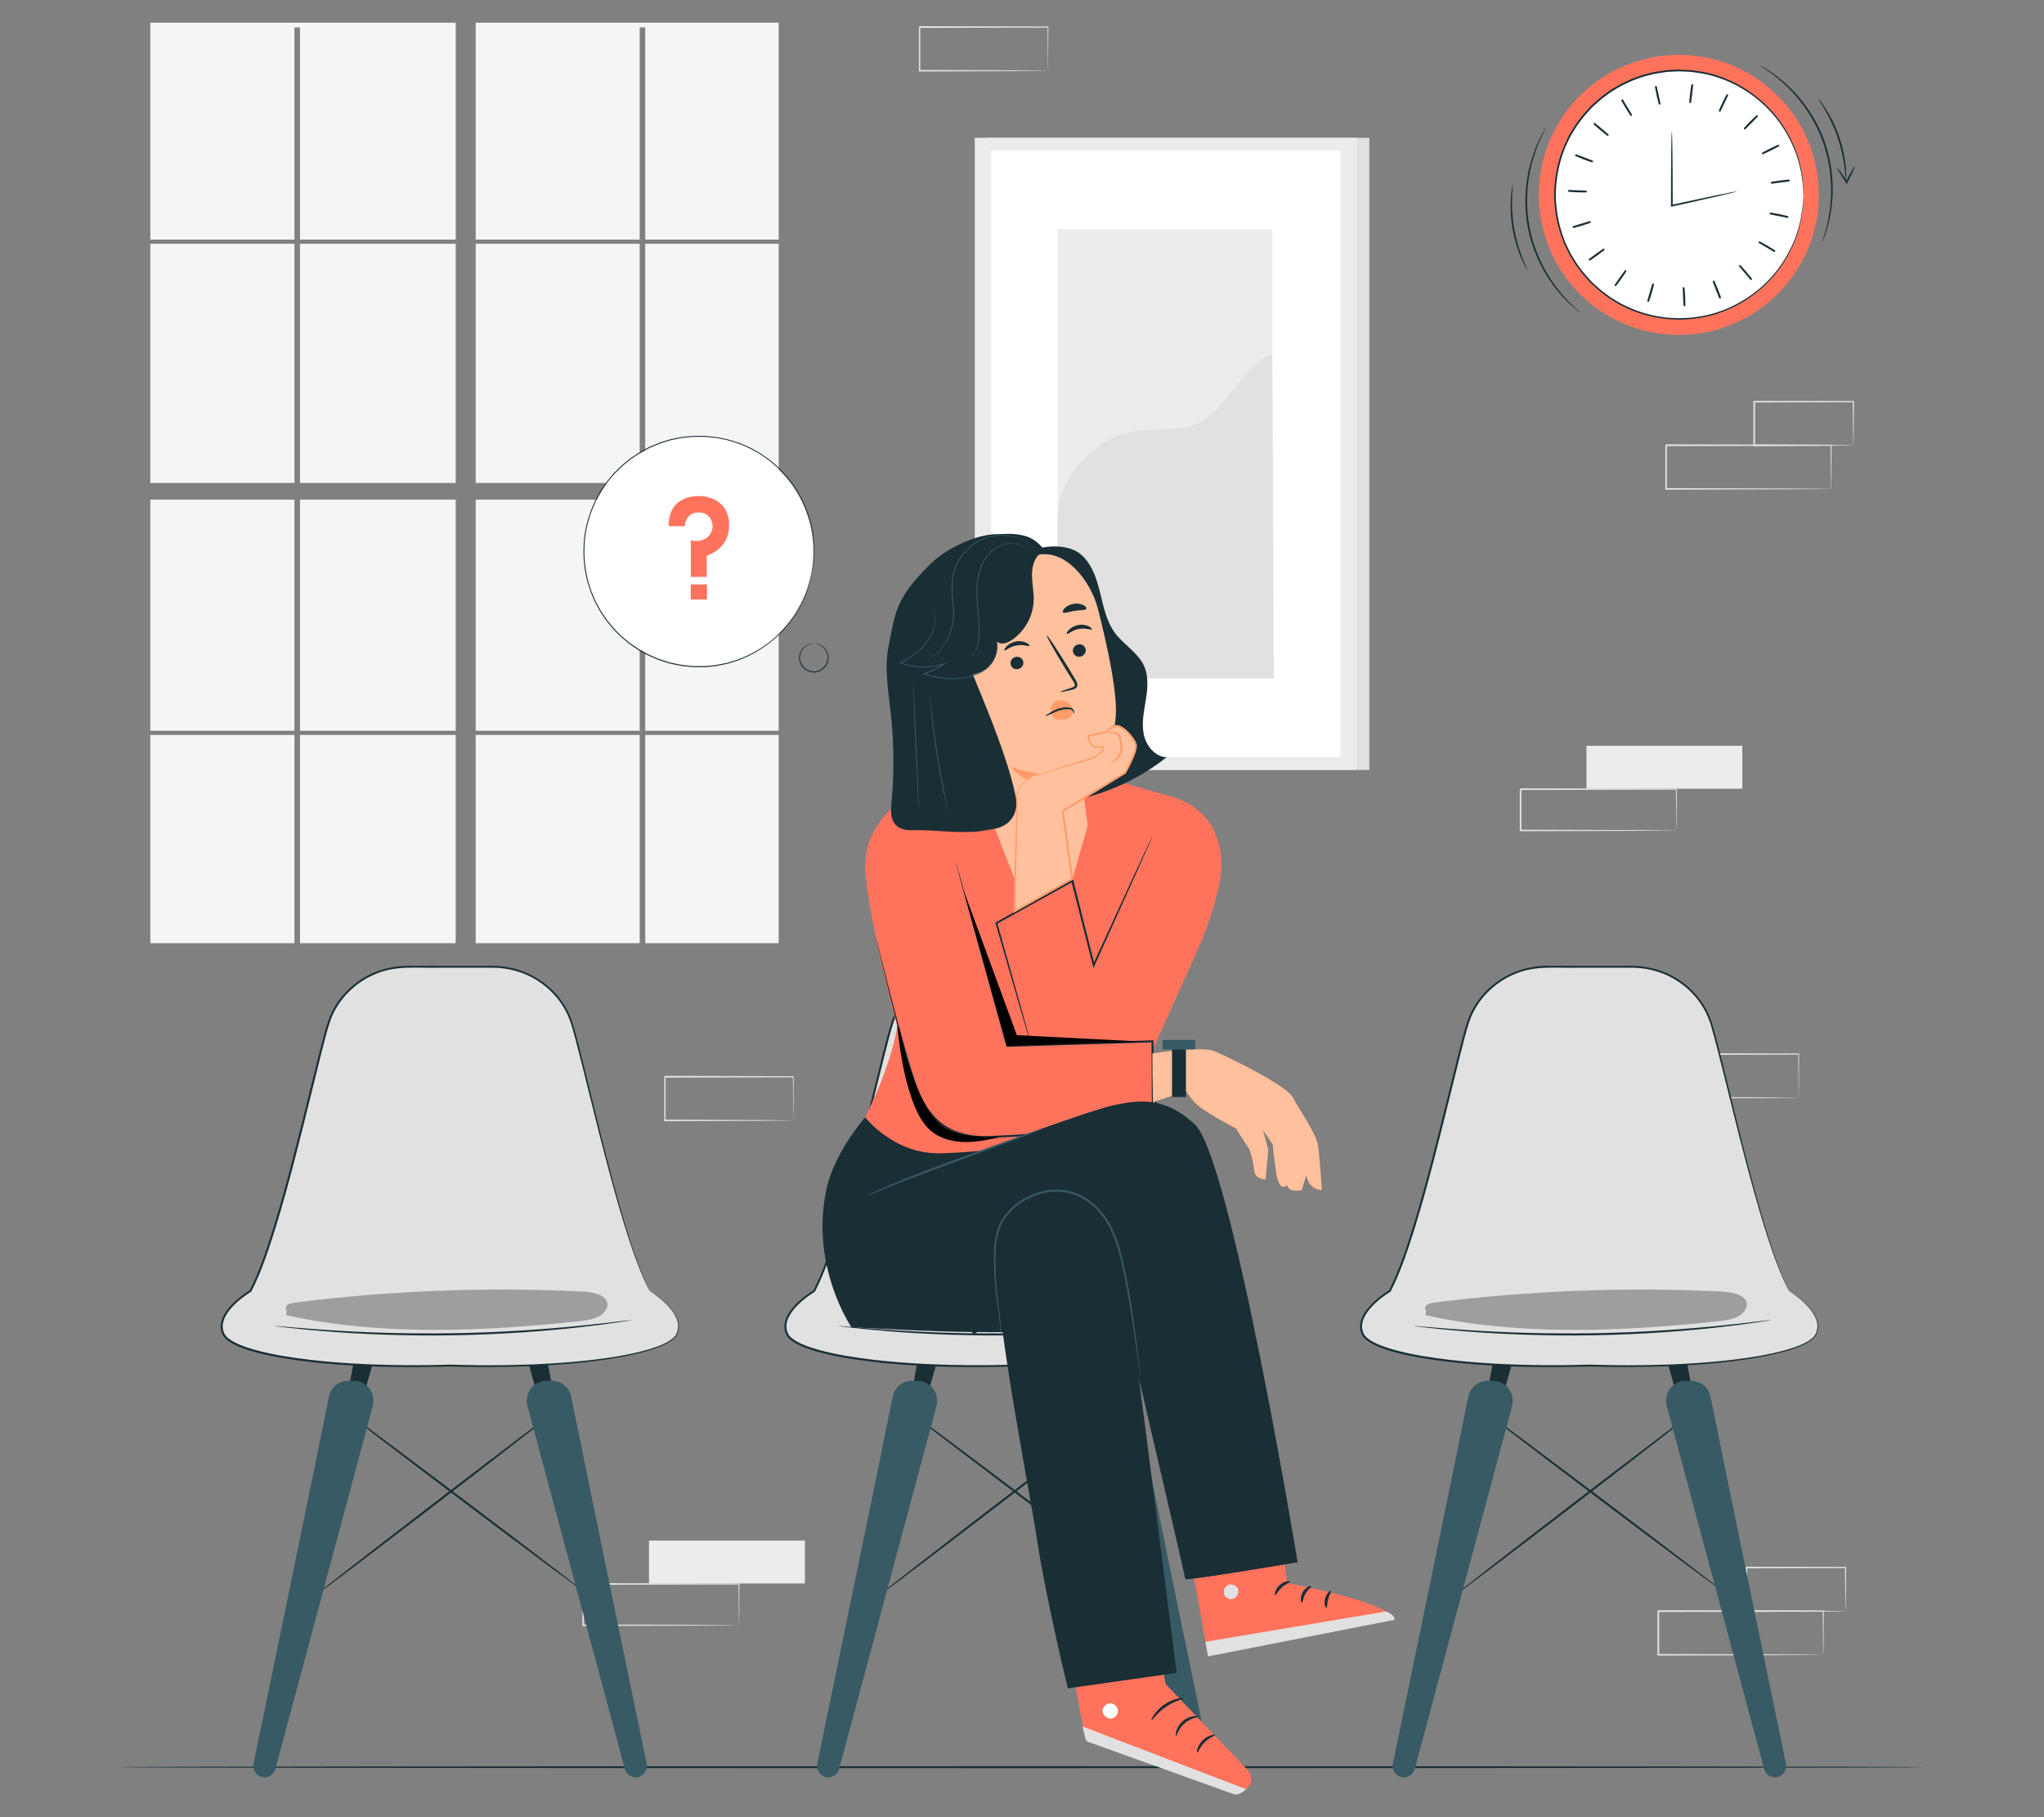 <?xml version="1.0" encoding="UTF-8"?>
<svg id="Layer_2" data-name="Layer 2" xmlns="http://www.w3.org/2000/svg" viewBox="0 0 540 480">
  <rect x="0" y="0" width="540" height="480" fill="#808080" stroke="none"/>
  <defs>
    <style>
      .cls-1 {
        fill: #ff735d;
      }

      .cls-1, .cls-2, .cls-3, .cls-4, .cls-5, .cls-6, .cls-7, .cls-8, .cls-9, .cls-10, .cls-11 {
        stroke-width: 0px;
      }

      .cls-2 {
        fill: #375a64;
      }

      .cls-3 {
        fill: #e1e1e1;
      }

      .cls-4 {
        fill: #ececec;
      }

      .cls-6 {
        fill: #f5f5f5;
      }

      .cls-7 {
        fill: none;
      }

      .cls-8 {
        fill: #1a2e35;
      }

      .cls-9 {
        fill: #fff;
      }

      .cls-12 {
        opacity: .3;
      }

      .cls-10 {
        fill: #ff9c6a;
      }

      .cls-11 {
        fill: #ffc19d;
      }
    </style>
  </defs>
  <g id="Layer_2-2" data-name="Layer 2">
    <g>
      <g>
        <g>
          <rect class="cls-4" x="171.46" y="406.93" width="41.18" height="11.34"/>
          <path class="cls-3" d="M195.23,429.3s0-.07-.01-.2c0-.15,0-.33-.01-.56,0-.51-.02-1.23-.03-2.14-.02-1.88-.04-4.58-.07-7.99l.13.13c-9.4.02-24.35.05-41.17.08.09-.09-.21.21.21-.21h0v.7s0,.7,0,.7c0,.46,0,.93,0,1.39,0,.92,0,1.84,0,2.75,0,1.82,0,3.61,0,5.36l-.21-.21c11.73.04,21.99.07,29.34.09,3.67.02,6.61.04,8.66.06,1,.01,1.78.02,2.34.03.25,0,.45,0,.61.01.14,0,.21,0,.22.01,0,0-.06,0-.19.01-.15,0-.35,0-.59.01-.55,0-1.32.02-2.3.03-2.04.01-4.97.03-8.61.06-7.39.02-17.7.06-29.49.09h-.21s0-.21,0-.21c0-1.75,0-3.54,0-5.36,0-.91,0-1.83,0-2.75,0-.46,0-.92,0-1.39v-1.38h0v-.02h0c.42-.42.12-.12.21-.21,16.82.03,31.77.06,41.17.08h.13s0,.13,0,.13c-.03,3.44-.05,6.17-.07,8.07-.01.9-.02,1.61-.03,2.12,0,.22,0,.4-.01.54,0,.12,0,.18-.01.17Z"/>
        </g>
        <path class="cls-3" d="M209.59,295.96s0-.08-.01-.21c0-.15,0-.35-.01-.59,0-.54-.01-1.3-.03-2.27-.01-1.99-.03-4.85-.06-8.46l.11.13c-7.74.02-20.06.05-33.92.09.08-.1-.17.22.17-.22h0v.37s0,.37,0,.37v.74c0,.49,0,.98,0,1.47,0,.98,0,1.95,0,2.91,0,1.92,0,3.82,0,5.67l-.17-.22c9.66.04,18.11.07,24.17.1,3.02.03,5.44.05,7.13.06.82.01,1.47.02,1.93.03.21,0,.37.01.5.01.11,0,.18,0,.18.01,0,0-.05,0-.16.01-.13,0-.28,0-.48.01-.45,0-1.09.02-1.89.03-1.68.01-4.09.04-7.1.06-6.09.02-14.58.06-24.29.1h-.17s0-.22,0-.22c0-1.85,0-3.75,0-5.67,0-.96,0-1.93,0-2.91,0-.49,0-.98,0-1.47v-1.46h0v-.02h0c.35-.45.1-.13.17-.23,13.85.04,26.17.07,33.92.09h.11s0,.14,0,.14c-.02,3.64-.04,6.53-.06,8.54-.01.96-.02,1.7-.03,2.24,0,.23,0,.42-.01.57,0,.13,0,.19-.01.18Z"/>
        <g>
          <path class="cls-3" d="M481.67,437.1s0-.08-.01-.21c0-.15,0-.35-.01-.59,0-.54-.02-1.3-.03-2.27-.02-1.99-.04-4.85-.07-8.46l.13.14c-9.95.02-25.78.05-43.58.09.1-.1-.22.22.22-.22h0v.37s0,.37,0,.37v.74c0,.49,0,.98,0,1.47,0,.98,0,1.95,0,2.91,0,1.92,0,3.82,0,5.67l-.22-.22c12.41.04,23.27.07,31.06.1,3.88.03,6.99.05,9.17.06,1.06.01,1.89.02,2.48.03.27,0,.48.01.65.01.15,0,.23,0,.23.01,0,0-.06,0-.2.01-.16,0-.37,0-.62.01-.58,0-1.39.02-2.43.03-2.16.01-5.26.04-9.12.06-7.83.02-18.74.06-31.21.1h-.22s0-.22,0-.22c0-1.85,0-3.75,0-5.67,0-.96,0-1.93,0-2.91,0-.49,0-.98,0-1.47v-.74s0-.37,0-.37v-.35h0v-.02h0c.44-.45.12-.13.22-.23,17.8.04,33.63.07,43.58.09h.14s0,.14,0,.14c-.03,3.64-.06,6.53-.07,8.54-.01.96-.02,1.7-.03,2.24,0,.23-.01.42-.01.57,0,.13,0,.19-.01.18Z"/>
          <path class="cls-3" d="M487.58,425.57s-.01-.08-.02-.22c0-.17-.01-.37-.02-.61,0-.57-.02-1.34-.04-2.31-.02-2.02-.05-4.88-.09-8.39l.16.16c-6.78.02-16.01.04-26.19.06-.2.2.27-.27.22-.22h0v.38s0,.38,0,.38v.75c0,.5,0,1,0,1.5,0,.99,0,1.97,0,2.93,0,1.93,0,3.8,0,5.59l-.21-.21c7.56.04,14.07.08,18.73.1,2.3.02,4.14.04,5.46.06.61.01,1.1.02,1.47.03.34,0,.52.02.53.03,0,0-.15.02-.48.03-.36,0-.83.02-1.43.03-1.3.01-3.13.03-5.41.06-4.7.02-11.26.06-18.88.1h-.21s0-.21,0-.21c0-1.79,0-3.66,0-5.59,0-.96,0-1.94,0-2.93,0-.5,0-.99,0-1.5v-.75s0-.38,0-.38v-.36h0v-.02h0s.42-.42.22-.23c10.17.02,19.4.05,26.19.06h.16s0,.16,0,.16c-.04,3.55-.07,6.44-.09,8.49-.02.96-.03,1.72-.04,2.28-.01.52-.02.78-.03.77Z"/>
        </g>
        <g>
          <rect class="cls-4" x="419.12" y="196.99" width="41.18" height="11.34"/>
          <path class="cls-3" d="M442.89,219.36s0-.07-.01-.2c0-.15,0-.33-.01-.56,0-.51-.02-1.23-.03-2.14-.02-1.88-.04-4.58-.07-7.99l.13.13c-9.4.02-24.35.05-41.17.08.09-.09-.21.21.21-.21h0v.7s0,.7,0,.7c0,.46,0,.93,0,1.39,0,.92,0,1.84,0,2.75,0,1.82,0,3.61,0,5.36l-.21-.21c11.73.04,21.99.07,29.34.09,3.67.02,6.61.04,8.66.06,1,.01,1.78.02,2.34.03.25,0,.45,0,.61.01.14,0,.21,0,.22.01s-.06,0-.19.01c-.15,0-.35,0-.59.01-.55,0-1.32.02-2.3.03-2.04.01-4.97.03-8.61.06-7.39.02-17.7.06-29.49.09h-.21s0-.21,0-.21c0-1.75,0-3.54,0-5.36,0-.91,0-1.83,0-2.75,0-.46,0-.92,0-1.39v-1.38h0v-.02h0c.42-.42.12-.12.21-.21,16.82.03,31.77.06,41.17.08h.13s0,.13,0,.13c-.03,3.44-.05,6.17-.07,8.07-.01.9-.02,1.61-.03,2.12,0,.22,0,.4-.01.54,0,.12,0,.18-.01.17Z"/>
        </g>
        <g>
          <path class="cls-3" d="M483.73,129.15s0-.08-.01-.21c0-.15,0-.35-.01-.59,0-.54-.02-1.3-.03-2.27-.02-1.99-.04-4.85-.07-8.46l.13.13c-9.95.02-25.78.05-43.58.09.1-.1-.22.22.22-.22h0v.37s0,.37,0,.37v.74c0,.49,0,.98,0,1.47,0,.98,0,1.95,0,2.91,0,1.92,0,3.82,0,5.67l-.22-.22c12.41.04,23.27.07,31.06.1,3.88.03,6.99.05,9.17.06,1.06.01,1.89.02,2.48.03.27,0,.48.01.65.01.15,0,.23,0,.23.01,0,0-.06,0-.2.01-.16,0-.37,0-.62.01-.58,0-1.39.02-2.43.03-2.16.01-5.26.04-9.12.06-7.83.02-18.74.06-31.21.1h-.22s0-.22,0-.22c0-1.85,0-3.75,0-5.67,0-.96,0-1.93,0-2.91,0-.49,0-.98,0-1.47v-.74s0-.37,0-.37v-.35h0v-.02h0c.44-.45.12-.13.22-.23,17.8.04,33.63.07,43.58.09h.14s0,.14,0,.14c-.03,3.64-.06,6.53-.07,8.54-.01.96-.02,1.7-.03,2.24,0,.23-.01.42-.01.57,0,.13,0,.19-.01.18Z"/>
          <path class="cls-3" d="M489.64,117.62s-.01-.08-.02-.22c0-.17-.01-.37-.02-.61,0-.57-.02-1.34-.04-2.31-.02-2.02-.05-4.88-.09-8.39l.16.16c-6.78.02-16.01.04-26.19.06-.2.2.27-.27.22-.22h0v.38s0,.38,0,.38v.75c0,.5,0,1,0,1.5,0,.99,0,1.97,0,2.93,0,1.93,0,3.8,0,5.59l-.21-.21c7.56.04,14.07.08,18.73.1,2.3.02,4.14.04,5.46.06.61.01,1.1.02,1.47.03.34,0,.52.02.53.03,0,0-.15.02-.48.03-.36,0-.83.02-1.43.03-1.3.01-3.13.03-5.41.06-4.7.02-11.26.06-18.88.1h-.21s0-.21,0-.21c0-1.79,0-3.66,0-5.59,0-.96,0-1.94,0-2.93,0-.5,0-.99,0-1.5v-.75s0-.38,0-.38v-.36h0v-.02h0s.42-.42.22-.23c10.17.02,19.4.05,26.19.06h.16s0,.16,0,.16c-.04,3.55-.07,6.44-.09,8.49-.02.96-.03,1.72-.04,2.28-.01.52-.02.78-.03.77Z"/>
        </g>
        <path class="cls-3" d="M475.21,289.97s0-.08-.01-.21c0-.15,0-.35-.01-.59,0-.54-.01-1.3-.03-2.27-.01-1.99-.03-4.85-.06-8.46l.11.13c-7.74.02-20.06.05-33.92.09.08-.1-.17.22.17-.22h0v1.48c0,.49,0,.98,0,1.47,0,.98,0,1.95,0,2.91,0,1.92,0,3.82,0,5.67l-.17-.22c9.66.04,18.11.07,24.17.1,3.02.03,5.44.05,7.13.06.82.01,1.47.02,1.93.03.21,0,.37.01.5.01.11,0,.18,0,.18.01,0,0-.05,0-.16.01-.13,0-.28,0-.48.01-.45,0-1.09.02-1.89.03-1.68.01-4.09.04-7.1.06-6.09.02-14.58.06-24.29.1h-.17s0-.22,0-.22c0-1.85,0-3.75,0-5.67,0-.96,0-1.93,0-2.91,0-.49,0-.98,0-1.47v-.74s0-.37,0-.37v-.35h0v-.02h0c.35-.45.1-.13.17-.23,13.86.04,26.17.07,33.92.09h.11s0,.14,0,.14c-.02,3.64-.04,6.53-.06,8.54-.01.96-.02,1.7-.03,2.24,0,.23,0,.42-.01.57,0,.13,0,.19-.01.18Z"/>
        <g>
          <rect class="cls-3" x="260.88" y="36.4" width="100.87" height="166.97"/>
          <rect class="cls-4" x="257.53" y="36.4" width="100.87" height="166.97"/>
          <rect class="cls-9" x="261.82" y="39.78" width="92.28" height="160.2"/>
          <g>
            <rect class="cls-4" x="279.39" y="60.6" width="56.74" height="118.56"/>
            <path class="cls-3" d="M279.39,137.21c-.13-11.08,9.83-21.89,20.79-23.43,5.23-.74,10.79.3,15.67-1.7,8.72-3.58,11.5-15.17,20.28-18.6l.4,85.7h-57.14v-41.96Z"/>
          </g>
        </g>
        <g>
          <rect class="cls-6" x="39.71" y="64.39" width="38.08" height="63.18"/>
          <rect class="cls-6" x="79.25" y="64.39" width="41.14" height="63.18"/>
          <rect class="cls-6" x="79.25" y="131.98" width="41.14" height="61.05"/>
          <polygon class="cls-6" points="125.67 63.29 169 63.29 169 7.24 170.46 7.24 170.46 63.29 205.72 63.29 205.72 6 125.67 6 125.67 63.29"/>
          <rect class="cls-6" x="170.46" y="64.39" width="35.26" height="63.18"/>
          <rect class="cls-6" x="170.46" y="131.98" width="35.26" height="61.05"/>
          <rect class="cls-6" x="39.71" y="131.98" width="38.08" height="61.05"/>
          <rect class="cls-6" x="125.67" y="131.98" width="43.33" height="61.05"/>
          <rect class="cls-6" x="39.71" y="194.13" width="38.08" height="55.01"/>
          <rect class="cls-6" x="170.46" y="194.13" width="35.26" height="55.01"/>
          <polygon class="cls-6" points="77.79 63.29 77.79 7.24 79.25 7.24 79.25 63.29 120.4 63.29 120.4 6 39.71 6 39.71 63.29 77.79 63.29"/>
          <rect class="cls-6" x="125.67" y="194.13" width="43.33" height="55.01"/>
          <rect class="cls-6" x="79.25" y="194.13" width="41.14" height="55.01"/>
          <rect class="cls-6" x="125.67" y="64.39" width="43.33" height="63.18"/>
        </g>
        <path class="cls-3" d="M276.87,18.69s0-.08-.01-.21c0-.15,0-.35-.01-.59,0-.54-.01-1.3-.03-2.27-.01-1.99-.03-4.85-.06-8.46l.11.13c-7.74.02-20.06.05-33.92.09.08-.1-.17.22.17-.22h0v.37s0,.37,0,.37v.74c0,.49,0,.98,0,1.47,0,.98,0,1.95,0,2.91,0,1.92,0,3.82,0,5.67l-.17-.22c9.66.04,18.11.07,24.17.1,3.02.03,5.44.05,7.13.06.82.01,1.47.02,1.93.03.21,0,.37.01.5.01.11,0,.18,0,.18.01,0,0-.05,0-.16.01-.13,0-.28,0-.48.01-.45,0-1.09.02-1.89.03-1.68.01-4.09.04-7.1.06-6.09.02-14.58.06-24.29.1h-.17s0-.22,0-.22c0-1.85,0-3.75,0-5.67,0-.96,0-1.93,0-2.91,0-.49,0-.98,0-1.47v-1.46h0v-.02h0c.35-.45.1-.13.17-.23,13.85.04,26.17.07,33.92.09h.11s0,.14,0,.14c-.02,3.64-.04,6.53-.06,8.54-.01.96-.02,1.7-.03,2.24,0,.23,0,.42-.01.57,0,.13,0,.19-.01.18Z"/>
        <path class="cls-8" d="M508.89,466.79c0,.15-106.97.27-238.88.27s-238.91-.12-238.91-.27,106.94-.27,238.91-.27,238.88.12,238.88.27Z"/>
        <g>
          <path class="cls-8" d="M154.44,420.54c-.09.12-14.72-10.76-32.66-24.3-17.95-13.54-32.42-24.62-32.33-24.74.09-.12,14.71,10.76,32.66,24.3,17.94,13.54,32.42,24.62,32.33,24.74Z"/>
          <path class="cls-8" d="M82.79,421.81c-.09-.12,14.51-11.48,32.62-25.37,18.11-13.89,32.87-25.05,32.96-24.93.09.12-14.51,11.48-32.62,25.37-18.11,13.89-32.86,25.05-32.95,24.93Z"/>
          <polygon class="cls-8" points="93.57 359.05 90.98 373.05 94.82 373.05 98.79 359.05 93.57 359.05"/>
          <path class="cls-2" d="M86.9,368.96c-3.4,17.06-16.57,80.74-19.9,96.82-.4,1.91,1.01,3.7,2.9,3.7h0c1.33,0,2.5-.92,2.86-2.25l25.7-95.79c.9-3.37-1.55-6.69-4.93-6.69h-1.62c-2.43,0-4.52,1.76-5.01,4.21Z"/>
          <polygon class="cls-8" points="144.53 359.05 147.12 373.05 143.28 373.05 139.31 359.05 144.53 359.05"/>
          <g>
            <path class="cls-3" d="M171.64,341.01c-7.48-13.88-16.37-56.24-20.29-69.77-.11-.38-.22-.74-.34-1.1-2.93-8.9-11.45-14.76-20.81-14.76h-22.57c-9.37,0-17.88,5.86-20.81,14.76-.12.36-.23.73-.34,1.1-3.92,13.53-12.82,55.89-20.29,69.77,0,0-9.97,5.87-7.12,11.48,2.75,5.41,28.34,9.24,59.85,8.23,31.51,1.01,57.1-2.82,59.85-8.23,2.85-5.61-7.12-11.48-7.12-11.48Z"/>
            <path class="cls-8" d="M171.64,341.01s.91.47,2.47,1.67c.78.6,1.72,1.38,2.69,2.45.94,1.07,2.05,2.43,2.46,4.3.17.94.09,1.98-.35,2.96-.43,1.01-1.41,1.68-2.38,2.27-1,.58-2.11,1.05-3.28,1.47-1.17.43-2.42.8-3.72,1.13-5.21,1.34-11.3,2.22-18.08,2.86-6.78.63-14.27.95-22.35.97-2.02,0-4.08-.01-6.17-.05-2.09-.03-4.21-.14-6.37-.03-4.32.11-8.79.14-13.38.05-9.17-.19-18.88-.72-28.86-2.4-2.49-.44-5-.96-7.49-1.67-1.24-.36-2.49-.76-3.7-1.27-1.21-.52-2.41-1.11-3.44-2.02-.5-.47-.93-1.08-1.11-1.75-.06-.16-.13-.32-.17-.49l-.06-.52-.06-.52c0-.17.03-.35.05-.52.13-1.39.79-2.66,1.59-3.75,1.65-2.18,3.8-3.9,6.12-5.36l-.1.1c2.64-5.19,4.5-10.89,6.31-16.65,1.78-5.78,3.41-11.71,4.98-17.72,1.64-6.3,3.19-12.54,4.71-18.7.77-3.08,1.53-6.13,2.28-9.16.79-3.03,1.5-6.03,2.47-8.98,2.03-5.91,6.76-10.57,12.28-12.84,2.76-1.14,5.72-1.7,8.64-1.72,2.89,0,5.74,0,8.57,0,2.82,0,5.61,0,8.35,0,1.37,0,2.74,0,4.09,0,1.35,0,2.72-.01,4.06.16,2.68.3,5.27,1.07,7.62,2.24,2.34,1.19,4.43,2.76,6.17,4.6,1.74,1.84,3.12,3.96,4.09,6.21.22.57.43,1.14.65,1.71.18.58.36,1.15.51,1.72.31,1.15.64,2.28.92,3.41,1.17,4.51,2.22,8.86,3.24,13,4.02,16.58,7.52,29.95,10.44,39.03,1.42,4.55,2.77,8,3.73,10.32.47,1.16.93,2,1.19,2.59.27.58.4.89.4.89,0,0-.64-1.15-1.69-3.44-.99-2.31-2.37-5.76-3.83-10.3-2.99-9.07-6.54-22.43-10.62-39-1.03-4.14-2.09-8.48-3.28-12.98-.29-1.13-.61-2.26-.93-3.4-.15-.57-.33-1.14-.51-1.71-.21-.55-.42-1.11-.64-1.67-.95-2.2-2.31-4.27-4.02-6.07-1.71-1.8-3.76-3.33-6.05-4.49-2.3-1.15-4.83-1.89-7.46-2.18-1.31-.16-2.64-.15-4-.15-1.36,0-2.72,0-4.09,0-2.75,0-5.53,0-8.35,0-5.6.17-11.57-.71-17.01,1.69-5.39,2.22-9.99,6.77-11.97,12.53-.95,2.88-1.67,5.92-2.45,8.93-.75,3.03-1.51,6.08-2.27,9.16-1.52,6.16-3.06,12.4-4.71,18.71-1.57,6.02-3.2,11.95-4.99,17.74-1.82,5.78-3.68,11.48-6.36,16.74l-.03.06-.07.04c-2.25,1.42-4.39,3.12-5.96,5.21-.76,1.05-1.37,2.24-1.49,3.49-.01.16-.04.31-.05.47l.06.46.05.46c.04.15.1.29.15.44.17.61.51,1.1.97,1.54.94.83,2.11,1.42,3.29,1.92,1.18.5,2.41.9,3.64,1.25,2.46.7,4.96,1.23,7.44,1.67,9.94,1.68,19.63,2.22,28.78,2.43,4.58.09,9.04.08,13.36-.03,2.16-.11,4.3,0,6.39.04,2.09.04,4.14.07,6.16.07,8.07,0,15.55-.3,22.32-.9,6.77-.61,12.85-1.46,18.04-2.77,1.3-.33,2.54-.69,3.7-1.1,1.17-.41,2.27-.87,3.25-1.43.96-.57,1.9-1.22,2.3-2.16.44-.93.51-1.93.36-2.83-.38-1.82-1.45-3.18-2.38-4.24-.96-1.06-1.88-1.86-2.65-2.47-.77-.61-1.37-1.04-1.79-1.32-.41-.28-.62-.43-.62-.43Z"/>
          </g>
          <path class="cls-2" d="M150.92,368.96c3.4,17.06,16.57,80.74,19.9,96.82.4,1.91-1.01,3.7-2.9,3.7h0c-1.33,0-2.5-.92-2.86-2.25l-25.7-95.79c-.9-3.37,1.55-6.69,4.93-6.69h1.62c2.43,0,4.52,1.76,5.01,4.21Z"/>
          <path class="cls-8" d="M167.01,348.67s-.08.03-.24.06c-.19.03-.42.07-.71.12-.67.1-1.58.24-2.73.42-2.37.37-5.81.81-10.07,1.3-8.52.97-20.35,1.91-33.44,2.14-13.1.21-24.95-.34-33.5-1.03-4.28-.34-7.73-.67-10.11-.96-1.15-.14-2.07-.25-2.74-.33-.29-.04-.52-.07-.71-.1-.16-.03-.24-.04-.24-.05s.08-.01.25,0c.19.01.43.03.72.05.68.06,1.59.13,2.75.23,2.39.22,5.84.5,10.12.79,8.55.59,20.39,1.08,33.46.86,13.07-.22,24.88-1.11,33.41-1.98,4.26-.43,7.71-.82,10.09-1.12,1.15-.13,2.07-.24,2.74-.32.29-.03.52-.05.72-.07.16-.01.24-.01.25,0Z"/>
          <g class="cls-12">
            <path class="cls-5" d="M160.33,343.8c-.82-2.03-4.09-2.53-6.78-2.66-25.18-1.22-50.54-.24-75.45,2.91-.72.09-1.48.2-2.04.57-.56.37-.81,1.1-.32,1.53l-.12,1.26c24.87,5.47,51.29,4.33,76.88,1.64,1.95-.21,3.96-.44,5.61-1.28,1.65-.84,2.82-2.48,2.22-3.96Z"/>
          </g>
        </g>
        <g>
          <path class="cls-8" d="M455.43,420.54c-.09.12-14.72-10.76-32.66-24.3-17.95-13.54-32.42-24.62-32.33-24.74.09-.12,14.71,10.76,32.66,24.3,17.94,13.54,32.42,24.62,32.33,24.74Z"/>
          <path class="cls-8" d="M383.79,421.81c-.09-.12,14.51-11.48,32.62-25.37,18.11-13.89,32.86-25.05,32.96-24.93.09.12-14.51,11.48-32.62,25.37-18.11,13.89-32.86,25.05-32.95,24.93Z"/>
          <polygon class="cls-8" points="394.57 359.05 391.98 373.05 395.82 373.05 399.79 359.05 394.57 359.05"/>
          <path class="cls-2" d="M387.9,368.96c-3.4,17.06-16.57,80.74-19.9,96.82-.4,1.91,1.01,3.7,2.9,3.7h0c1.33,0,2.5-.92,2.86-2.25l25.7-95.79c.9-3.37-1.55-6.69-4.93-6.69h-1.62c-2.43,0-4.52,1.76-5.01,4.21Z"/>
          <polygon class="cls-8" points="445.52 359.05 448.11 373.05 444.27 373.05 440.3 359.05 445.52 359.05"/>
          <g>
            <path class="cls-3" d="M472.64,341.01c-7.48-13.88-16.37-56.24-20.29-69.77-.11-.38-.22-.74-.34-1.1-2.93-8.9-11.45-14.76-20.81-14.76h-22.57c-9.37,0-17.88,5.86-20.81,14.76-.12.36-.23.73-.34,1.1-3.92,13.53-12.82,55.89-20.29,69.77,0,0-9.97,5.87-7.12,11.48,2.75,5.41,28.34,9.24,59.85,8.23,31.51,1.01,57.1-2.82,59.85-8.23,2.85-5.61-7.12-11.48-7.12-11.48Z"/>
            <path class="cls-8" d="M472.64,341.01s.91.47,2.47,1.67c.78.6,1.72,1.38,2.69,2.45.94,1.07,2.05,2.43,2.46,4.3.17.94.09,1.98-.35,2.96-.43,1.01-1.41,1.68-2.38,2.27-1,.58-2.11,1.05-3.28,1.47-1.17.43-2.42.8-3.72,1.13-5.21,1.34-11.3,2.22-18.08,2.86-6.78.63-14.27.95-22.35.97-2.02,0-4.08-.01-6.17-.05-2.09-.03-4.21-.14-6.37-.03-4.32.11-8.79.14-13.38.05-9.17-.19-18.88-.72-28.86-2.4-2.49-.44-5-.96-7.49-1.67-1.24-.36-2.49-.76-3.7-1.27-1.21-.52-2.41-1.11-3.44-2.02-.5-.47-.93-1.08-1.11-1.75-.06-.16-.13-.32-.17-.49l-.06-.52-.06-.52c0-.17.03-.35.05-.52.13-1.39.79-2.66,1.59-3.75,1.65-2.18,3.8-3.9,6.12-5.36l-.1.1c2.64-5.19,4.5-10.89,6.31-16.65,1.78-5.78,3.41-11.71,4.98-17.72,1.64-6.3,3.19-12.54,4.71-18.7.77-3.08,1.53-6.13,2.28-9.16.79-3.03,1.5-6.03,2.47-8.98,2.03-5.91,6.76-10.57,12.28-12.84,2.76-1.14,5.72-1.7,8.64-1.72,2.89,0,5.74,0,8.57,0,2.82,0,5.61,0,8.35,0,1.37,0,2.74,0,4.09,0,1.35,0,2.72-.01,4.06.16,2.68.3,5.27,1.07,7.62,2.24,2.34,1.19,4.43,2.76,6.17,4.6,1.74,1.84,3.12,3.96,4.09,6.21.22.57.43,1.14.65,1.71.18.58.36,1.15.51,1.72.31,1.15.64,2.28.92,3.41,1.17,4.51,2.22,8.86,3.24,13,4.02,16.58,7.52,29.95,10.44,39.03,1.42,4.55,2.77,8,3.73,10.32.47,1.16.93,2,1.19,2.59.27.58.4.89.4.89,0,0-.64-1.15-1.69-3.44-.99-2.31-2.37-5.76-3.83-10.3-2.99-9.07-6.54-22.43-10.62-39-1.03-4.14-2.09-8.48-3.28-12.98-.29-1.13-.61-2.26-.93-3.4-.15-.57-.33-1.14-.51-1.71-.21-.55-.42-1.11-.64-1.67-.95-2.2-2.31-4.27-4.02-6.07-1.71-1.8-3.76-3.33-6.05-4.49-2.3-1.15-4.83-1.89-7.46-2.18-1.31-.16-2.65-.15-4.01-.15-1.36,0-2.72,0-4.09,0-2.75,0-5.53,0-8.35,0-5.6.17-11.57-.71-17.01,1.69-5.39,2.22-9.99,6.77-11.97,12.53-.95,2.88-1.67,5.92-2.45,8.93-.75,3.03-1.51,6.08-2.27,9.16-1.52,6.16-3.06,12.4-4.71,18.71-1.57,6.02-3.2,11.95-4.99,17.74-1.82,5.78-3.68,11.48-6.36,16.74l-.03.06-.07.04c-2.25,1.42-4.39,3.12-5.96,5.21-.76,1.05-1.37,2.24-1.49,3.49-.01.16-.04.31-.05.47l.06.46.05.46c.04.15.1.29.15.44.17.61.51,1.1.97,1.54.94.83,2.11,1.42,3.29,1.92,1.18.5,2.41.9,3.64,1.25,2.46.7,4.96,1.23,7.44,1.67,9.94,1.68,19.63,2.22,28.78,2.43,4.58.09,9.04.08,13.36-.03,2.16-.11,4.3,0,6.39.04,2.09.04,4.14.07,6.16.07,8.07,0,15.55-.3,22.32-.9,6.77-.61,12.85-1.46,18.04-2.77,1.3-.33,2.54-.69,3.7-1.1,1.17-.41,2.27-.87,3.25-1.43.96-.57,1.9-1.22,2.3-2.16.44-.93.51-1.93.36-2.83-.38-1.82-1.45-3.18-2.38-4.24-.96-1.06-1.88-1.86-2.65-2.47-.77-.61-1.37-1.04-1.79-1.32-.41-.28-.62-.43-.62-.43Z"/>
          </g>
          <path class="cls-2" d="M451.91,368.96c3.4,17.06,16.57,80.74,19.9,96.82.4,1.91-1.01,3.7-2.9,3.7h0c-1.33,0-2.5-.92-2.86-2.25l-25.7-95.79c-.9-3.37,1.55-6.69,4.93-6.69h1.62c2.43,0,4.52,1.76,5.01,4.21Z"/>
          <path class="cls-8" d="M468.01,348.67s-.08.03-.24.06c-.19.03-.42.07-.71.12-.67.1-1.58.24-2.73.42-2.37.37-5.81.81-10.07,1.3-8.52.97-20.35,1.91-33.44,2.14-13.1.21-24.95-.34-33.5-1.03-4.28-.34-7.73-.67-10.11-.96-1.15-.14-2.07-.25-2.74-.33-.28-.04-.52-.07-.71-.1-.16-.03-.24-.04-.24-.05,0,0,.08-.01.25,0,.19.01.43.03.72.05.68.06,1.59.13,2.75.23,2.39.22,5.84.5,10.12.79,8.55.59,20.39,1.08,33.46.86,13.07-.22,24.88-1.11,33.41-1.98,4.26-.43,7.71-.82,10.09-1.12,1.15-.13,2.07-.24,2.74-.32.29-.03.52-.05.72-.07.16-.01.25-.01.25,0Z"/>
          <g class="cls-12">
            <path class="cls-5" d="M461.33,343.8c-.82-2.03-4.09-2.53-6.78-2.66-25.18-1.22-50.54-.24-75.45,2.91-.72.09-1.48.2-2.04.57-.56.37-.81,1.1-.32,1.53l-.12,1.26c24.87,5.47,51.29,4.33,76.88,1.64,1.95-.21,3.96-.44,5.61-1.28,1.65-.84,2.82-2.48,2.22-3.96Z"/>
          </g>
        </g>
        <g>
          <circle class="cls-1" cx="443.52" cy="51.47" r="36.99"/>
          <circle class="cls-9" cx="443.63" cy="51.47" r="32.82"/>
          <path class="cls-8" d="M476.45,51.47s-.02-.18-.05-.53c-.02-.37-.06-.88-.1-1.56-.02-.34-.04-.73-.07-1.15-.04-.42-.13-.88-.21-1.37-.16-.99-.31-2.14-.68-3.39-.58-2.53-1.77-5.53-3.64-8.7-1.89-3.16-4.61-6.46-8.31-9.27-3.69-2.78-8.36-5.14-13.74-6.09-1.35-.19-2.71-.47-4.13-.48-.7-.02-1.41-.09-2.13-.08-.71.04-1.43.07-2.16.11-.36.03-.73.02-1.09.07l-1.09.17c-.73.12-1.46.21-2.19.36-1.44.39-2.93.68-4.35,1.28-1.46.47-2.84,1.19-4.25,1.87-.69.37-1.35.81-2.03,1.21-.33.21-.69.4-1.01.64l-.96.72c-1.33.91-2.48,2.05-3.7,3.14-1.1,1.21-2.25,2.4-3.19,3.78l-.75,1-.66,1.07-.66,1.08c-.23.36-.44.72-.61,1.11-.37.76-.74,1.53-1.11,2.3-.29.8-.59,1.61-.88,2.41-1.06,3.27-1.64,6.75-1.68,10.28.05,3.54.62,7.01,1.68,10.29.3.81.59,1.61.88,2.41.37.77.74,1.54,1.11,2.3.17.39.38.76.61,1.11l.66,1.08.66,1.07.75,1c.95,1.38,2.1,2.57,3.19,3.78,1.21,1.1,2.37,2.23,3.7,3.14l.96.72c.32.24.67.42,1.01.64.68.4,1.34.84,2.03,1.21,1.41.68,2.79,1.4,4.25,1.87,1.42.59,2.91.88,4.35,1.28.73.15,1.47.24,2.19.36l1.09.17c.36.05.73.05,1.09.07.72.04,1.44.07,2.16.11.71.01,1.42-.06,2.13-.08,1.41,0,2.78-.29,4.13-.48,5.38-.96,10.04-3.32,13.74-6.09,3.7-2.8,6.43-6.1,8.31-9.27,1.87-3.17,3.06-6.17,3.64-8.7.38-1.25.53-2.4.68-3.39.07-.5.16-.95.21-1.37.03-.42.05-.8.07-1.15.04-.67.08-1.19.1-1.56.03-.35.05-.53.05-.53,0,0,0,.18,0,.53-.01.37-.03.89-.06,1.56-.01.35-.03.73-.05,1.15-.04.42-.12.88-.19,1.38-.14,1-.28,2.15-.65,3.41-.56,2.55-1.72,5.58-3.59,8.79-1.88,3.2-4.61,6.54-8.33,9.39-3.72,2.82-8.42,5.23-13.86,6.21-1.36.2-2.74.48-4.17.49-.71.03-1.43.1-2.15.09-.72-.04-1.45-.07-2.19-.11-.37-.02-.74-.02-1.1-.07l-1.1-.17c-.74-.12-1.48-.21-2.22-.36-1.46-.39-2.97-.69-4.41-1.28-1.48-.47-2.88-1.2-4.31-1.89-.7-.38-1.37-.82-2.06-1.23-.34-.22-.7-.4-1.02-.64l-.97-.73c-1.34-.92-2.52-2.07-3.75-3.18-1.11-1.23-2.28-2.43-3.24-3.83l-.76-1.02-.67-1.09-.67-1.09c-.23-.36-.44-.73-.62-1.13-.37-.77-.75-1.55-1.12-2.33-.3-.81-.6-1.63-.9-2.45-1.08-3.32-1.66-6.84-1.71-10.43.05-3.59.63-7.11,1.71-10.43.3-.82.6-1.63.9-2.45.38-.78.75-1.56,1.12-2.33.17-.39.39-.77.62-1.13l.67-1.09.67-1.09.76-1.02c.96-1.39,2.13-2.6,3.24-3.83,1.23-1.11,2.41-2.26,3.75-3.18l.97-.73c.32-.24.68-.43,1.02-.64.69-.41,1.36-.85,2.06-1.23,1.43-.69,2.83-1.41,4.31-1.89,1.44-.6,2.95-.89,4.41-1.28.74-.15,1.49-.24,2.22-.36l1.1-.17c.37-.05.74-.04,1.1-.07.73-.04,1.46-.07,2.19-.11.72,0,1.44.06,2.15.09,1.43.01,2.81.3,4.17.49,5.44.98,10.15,3.39,13.86,6.21,3.73,2.85,6.46,6.19,8.34,9.39,1.86,3.21,3.03,6.24,3.59,8.79.37,1.26.5,2.41.65,3.41.07.5.15.96.19,1.38.02.42.03.81.05,1.15.02.67.04,1.19.06,1.56,0,.35,0,.53,0,.53Z"/>
          <path class="cls-8" d="M458.93,50.55s-.46.16-1.32.38c-.94.22-2.17.52-3.66.87-3.1.72-7.41,1.69-12.22,2.75l-.28.06v-.28c0-.3,0-.63,0-.96,0-5.14.03-9.8.07-13.17.03-1.63.05-2.97.07-3.99.03-.94.06-1.46.09-1.46s.06.52.09,1.46c.02,1.02.04,2.37.07,3.99.04,3.37.07,8.03.07,13.17,0,.33,0,.65,0,.96l-.28-.22c4.81-1.05,9.13-1.97,12.25-2.61,1.5-.3,2.75-.55,3.69-.74.87-.16,1.36-.24,1.36-.21Z"/>
          <path class="cls-8" d="M481.41,63.9s.04-.19.14-.53c.1-.35.3-.84.48-1.5.41-1.3.91-3.22,1.28-5.63.78-4.78.77-11.72-1.73-18.75-2.51-7.03-6.9-12.4-10.53-15.61-1.82-1.63-3.42-2.79-4.56-3.54-.56-.39-1.02-.65-1.32-.86-.3-.2-.46-.31-.45-.32,0-.01.18.07.5.24.31.18.79.41,1.37.79,1.17.71,2.82,1.84,4.68,3.45,3.71,3.18,8.21,8.58,10.75,15.7,2.54,7.12,2.49,14.15,1.62,18.96-.42,2.42-.97,4.34-1.43,5.63-.21.65-.43,1.14-.56,1.48-.14.33-.22.51-.23.5Z"/>
          <path class="cls-8" d="M487.7,47.74c-.07,0-.12-1.31-.38-3.4-.27-2.09-.8-4.96-1.84-8-1.03-3.04-2.38-5.64-3.44-7.45-1.07-1.81-1.84-2.87-1.78-2.92.02-.02.25.22.61.69.37.47.87,1.16,1.45,2.06,1.15,1.78,2.55,4.39,3.6,7.47,1.06,3.07,1.55,5.99,1.73,8.11.09,1.06.12,1.92.12,2.51,0,.59-.03.92-.06.92Z"/>
          <path class="cls-8" d="M408.42,33.77s-.07.18-.23.5c-.15.33-.43.78-.71,1.4-.61,1.22-1.41,3.04-2.16,5.35-1.53,4.6-2.63,11.45-1.27,18.79,1.36,7.34,4.85,13.34,7.92,17.09,1.53,1.89,2.93,3.3,3.94,4.22.49.48.91.81,1.17,1.06.27.24.4.38.39.39,0,.01-.16-.1-.45-.32-.28-.23-.72-.53-1.23-.99-1.05-.89-2.49-2.27-4.07-4.15-3.16-3.73-6.74-9.78-8.12-17.21-1.38-7.43-.21-14.36,1.41-18.97.8-2.32,1.65-4.13,2.31-5.33.31-.61.61-1.06.79-1.37.19-.31.29-.47.31-.46Z"/>
          <path class="cls-8" d="M399.64,48.72c.07,0-.09,1.31-.16,3.42-.07,2.1,0,5.02.55,8.19.54,3.17,1.45,5.94,2.22,7.9.77,1.96,1.36,3.13,1.3,3.16-.03.01-.21-.26-.49-.78-.29-.52-.67-1.29-1.1-2.26-.85-1.94-1.82-4.74-2.37-7.95-.56-3.2-.58-6.16-.42-8.28.08-1.06.18-1.91.28-2.5.1-.59.17-.91.2-.9Z"/>
          <g>
            <path class="cls-8" d="M470,56.89c-1.24-.25-2.24-.47-2.24-.48,0-.01,1.01.18,2.25.44,1.24.25,2.24.47,2.24.48,0,.01-1.01-.18-2.25-.44Z"/>
            <path class="cls-8" d="M470,56.89c.02-.07.53-.04,1.35.07.23.03.45.06.67.09l.18.02h.04s.02,0,.02,0c0-.03-.23.04-.24.16-.04.05,0,.26.12.29.04.02-.03,0-.05,0l-.39-.08c-.58-.11-1.15-.23-1.74-.34-.59-.13-1.16-.25-1.74-.37l-.39-.08s-.11-.01-.03-.02c.13,0,.22-.17.2-.24.03-.12-.18-.25-.16-.22h.01s.04.02.04.02l.18.05c.21.06.43.12.65.18.8.22,1.29.39,1.27.46-.02.07-.53.04-1.35-.08-.23-.04-.45-.07-.67-.11l-.19-.04h-.05s-.03-.02-.03-.02c.01.03-.21-.1-.18-.23-.02-.07.09-.23.22-.24.14,0,.11,0,.16.01l.4.06c.54.09,1.13.2,1.76.33.62.13,1.21.26,1.74.39l.39.1s.03,0,.14.04c.12.03.18.24.13.3-.01.12-.25.19-.26.16h-.03s-.05-.01-.05-.01l-.19-.04c-.22-.05-.44-.11-.66-.16-.8-.21-1.29-.38-1.28-.45Z"/>
          </g>
          <g>
            <path class="cls-8" d="M466.82,65.17c-1.09-.64-1.97-1.17-1.96-1.18s.89.5,1.98,1.14c1.09.64,1.97,1.17,1.96,1.18,0,.01-.89-.5-1.98-1.14Z"/>
            <path class="cls-8" d="M466.82,65.17c.04-.07.51.14,1.25.51.2.1.4.21.6.31l.16.08.04.02h.01s-.24-.03-.28.08c-.06.03-.08.25.02.31.03.03-.03-.01-.05-.02l-.34-.2c-.51-.3-1.01-.59-1.54-.89-.52-.31-1.02-.61-1.53-.91l-.34-.2s-.1-.05-.02-.02c.13.04.26-.09.27-.16.07-.11-.09-.3-.08-.26h.01s.03.03.03.03l.15.1c.18.12.37.25.56.38.68.47,1.09.79,1.05.85-.04.06-.52-.13-1.25-.52-.2-.11-.4-.22-.6-.32l-.17-.09-.05-.03-.03-.02s-.16-.16-.09-.28c0-.07.16-.19.29-.15.13.05.1.04.15.07l.36.19c.48.26,1.01.56,1.55.88.55.32,1.06.64,1.52.93l.34.22s.03.02.12.08c.1.07.09.29.03.32-.05.11-.3.1-.3.07h-.03s-.05-.04-.05-.04l-.16-.1c-.19-.12-.38-.24-.57-.37-.69-.46-1.1-.78-1.06-.84Z"/>
          </g>
          <g>
            <path class="cls-8" d="M461.12,71.95c-.82-.96-1.48-1.75-1.47-1.75,0,0,.68.76,1.5,1.73.82.96,1.48,1.75,1.47,1.75,0,0-.68-.76-1.5-1.73Z"/>
            <path class="cls-8" d="M461.12,71.95c.06-.05.44.3,1.02.89.16.17.31.33.47.49l.13.13.03.03h.01s-.21-.1-.29,0c-.07.01-.15.21-.08.3.02.04-.02-.02-.04-.04l-.26-.3c-.39-.45-.77-.88-1.17-1.34-.39-.47-.77-.91-1.15-1.36l-.25-.3s-.08-.08-.01-.03c.11.08.28,0,.31-.06.1-.08.01-.31.01-.27h0s.02.05.02.05l.11.15c.13.18.27.36.41.54.5.66.78,1.1.72,1.15-.06.05-.44-.3-1.02-.9-.16-.17-.31-.34-.46-.5l-.13-.14-.03-.04-.02-.02s-.1-.21,0-.29c.02-.07.21-.13.32-.05.11.09.08.07.12.11l.28.3c.37.4.77.86,1.18,1.34.41.48.79.95,1.14,1.38l.25.32s.02.03.08.12c.07.1,0,.3-.08.32-.08.09-.32,0-.31-.04l-.02-.02-.03-.04-.12-.15c-.14-.18-.28-.35-.42-.53-.51-.66-.78-1.09-.73-1.14Z"/>
          </g>
          <g>
            <path class="cls-8" d="M453.53,76.52c-.47-1.17-.84-2.13-.82-2.14s.4.94.86,2.12c.47,1.17.84,2.13.82,2.13s-.4-.94-.86-2.12Z"/>
            <path class="cls-8" d="M453.53,76.52c.07-.03.32.42.68,1.17.1.21.19.41.29.61l.08.16.02.04h0s-.16-.16-.26-.1c-.07,0-.21.15-.18.26,0,.04-.01-.03-.02-.05l-.15-.37c-.22-.55-.44-1.09-.67-1.65-.22-.57-.43-1.11-.64-1.66l-.14-.37s-.05-.1,0-.03c.07.11.26.09.31.04.12-.04.11-.29.1-.25v.02s.02.04.02.04l.06.17c.07.21.14.42.21.64.25.79.38,1.29.31,1.32-.07.03-.32-.42-.67-1.18-.09-.21-.18-.42-.28-.62l-.07-.18-.02-.05v-.03s-.04-.23.08-.28c.04-.06.24-.06.32.06.07.12.05.09.08.14l.17.37c.22.5.45,1.06.69,1.65.23.59.45,1.15.63,1.67l.13.38s.01.03.04.14c.04.12-.11.29-.18.28-.1.06-.3-.11-.28-.13v-.03s-.03-.05-.03-.05l-.07-.18c-.07-.21-.15-.42-.23-.64-.26-.79-.39-1.29-.32-1.32Z"/>
          </g>
          <g>
            <path class="cls-8" d="M444.87,78.38c-.06-1.26-.1-2.29-.08-2.29.01,0,.07,1.02.13,2.29.06,1.26.1,2.29.08,2.29-.01,0-.07-1.02-.13-2.28Z"/>
            <path class="cls-8" d="M444.87,78.38c.08,0,.17.51.26,1.33.02.23.05.45.07.67l.02.18v.04s0,.02,0,.02c.03,0-.1-.22-.21-.19-.06-.03-.25.07-.25.18,0,.05,0-.03,0-.05l-.02-.4c-.03-.59-.06-1.17-.1-1.78-.02-.61-.05-1.19-.07-1.78v-.4s-.03-.11,0-.03c.03.13.22.17.28.14.13,0,.2-.24.18-.21v.02s0,.04,0,.04v.18c0,.22,0,.45-.01.68-.02.83-.06,1.34-.14,1.35-.08,0-.17-.51-.25-1.33-.02-.23-.04-.46-.06-.68v-.19s-.01-.05-.01-.05v-.03s.05-.23.18-.23c.06-.04.25.03.28.16.03.14.02.1.03.16l.04.4c.05.55.08,1.15.11,1.78.03.63.05,1.23.05,1.78v.4s0,.03,0,.14c0,.12-.19.23-.26.2-.12.02-.25-.21-.22-.22v-.03s0-.05,0-.05v-.19c0-.22,0-.45-.01-.68,0-.83.05-1.35.13-1.35Z"/>
          </g>
          <g>
            <path class="cls-8" d="M436.06,77.31c.35-1.21.65-2.19.66-2.19.01,0-.26.99-.62,2.2-.35,1.21-.65,2.19-.66,2.19-.01,0,.26-.99.62-2.2Z"/>
            <path class="cls-8" d="M436.06,77.31c.07.02,0,.53-.18,1.34-.05.22-.1.44-.15.66l-.04.18v.04s-.01.02-.01.02c.03,0-.02-.24-.14-.25-.05-.05-.26-.02-.3.09-.02.04,0-.03,0-.05l.11-.38c.16-.57.32-1.13.48-1.71.17-.58.34-1.14.51-1.7l.11-.38s.02-.11.02-.03c0,.13.15.23.22.22.12.04.27-.16.23-.14h0s-.01.05-.01.05l-.06.17c-.07.21-.15.42-.23.64-.28.78-.49,1.25-.56,1.23-.07-.02,0-.53.19-1.34.06-.22.11-.44.17-.66l.05-.18.02-.05v-.03s.13-.2.25-.16c.07-.02.22.1.22.24-.02.14-.02.1-.03.16l-.09.39c-.13.53-.29,1.11-.47,1.72-.18.61-.35,1.18-.53,1.71l-.13.38s0,.04-.05.13c-.04.11-.26.16-.31.11-.12-.02-.17-.27-.14-.27v-.03s.02-.05.02-.05l.06-.18c.07-.21.14-.43.21-.65.27-.78.48-1.26.56-1.24Z"/>
          </g>
          <g>
            <path class="cls-8" d="M428.08,73.46c.73-1.03,1.33-1.86,1.34-1.86.01,0-.57.85-1.3,1.88-.73,1.03-1.33,1.86-1.34,1.86s.57-.85,1.3-1.88Z"/>
            <path class="cls-8" d="M428.08,73.46c.06.04-.18.5-.61,1.21-.12.19-.24.39-.36.57l-.1.15-.02.04h0s.06-.22-.05-.27c-.03-.06-.24-.1-.31,0-.03.03.02-.03.03-.04l.22-.33c.34-.48.67-.96,1.02-1.46.35-.49.69-.97,1.04-1.44l.23-.32s.06-.1.03-.02c-.05.12.07.27.13.28.1.08.31-.07.27-.06h-.01s-.03.04-.03.04l-.11.14c-.14.17-.28.35-.42.53-.52.64-.87,1.02-.94.98-.06-.04.18-.5.62-1.21.13-.19.25-.38.37-.57l.11-.16.03-.04.02-.03s.18-.15.28-.07c.07,0,.18.17.13.3-.06.13-.05.09-.08.14l-.22.34c-.3.46-.64.96-1.01,1.47-.37.52-.72,1-1.05,1.44l-.25.32s-.02.03-.09.11c-.08.09-.3.07-.33,0-.1-.06-.07-.31-.04-.3l.02-.03.03-.04.11-.15c.14-.18.27-.36.41-.54.52-.65.87-1.03.93-.99Z"/>
          </g>
          <g>
            <path class="cls-8" d="M421.79,67.22c1.03-.74,1.86-1.33,1.87-1.32,0,0-.82.62-1.84,1.36-1.02.74-1.86,1.33-1.87,1.32s.82-.62,1.84-1.36Z"/>
            <path class="cls-8" d="M421.79,67.22c.04.06-.33.42-.97.94-.18.15-.35.29-.52.43l-.14.12-.03.03h-.01s.13-.19.04-.27c0-.07-.2-.17-.29-.11-.04.02.03-.02.04-.03l.32-.24c.48-.35.94-.69,1.43-1.05.5-.35.97-.69,1.45-1.03l.32-.23s.08-.07.03-.01c-.09.1-.02.28.04.31.07.11.31.04.27.03h-.01s-.04.03-.04.03l-.15.1c-.19.12-.38.24-.57.36-.7.44-1.16.68-1.2.62-.04-.06.33-.42.98-.94.18-.14.36-.28.54-.42l.15-.11.04-.03.03-.02s.21-.08.29.02c.07.03.11.22.03.32-.1.1-.08.07-.12.11l-.32.25c-.43.34-.92.7-1.43,1.07-.51.37-1.01.71-1.46,1.02l-.34.22s-.03.02-.12.07c-.1.06-.3-.03-.31-.1-.08-.09.03-.32.06-.3l.02-.02.04-.03.16-.11c.19-.12.37-.25.57-.38.7-.45,1.16-.69,1.2-.63Z"/>
          </g>
          <g>
            <path class="cls-8" d="M417.86,59.28c1.21-.37,2.19-.66,2.2-.65,0,.01-.97.32-2.18.69-1.21.37-2.19.66-2.2.65,0-.01.97-.32,2.18-.69Z"/>
            <path class="cls-8" d="M417.86,59.28c.02.07-.45.29-1.22.58-.21.08-.43.16-.63.24l-.17.06-.04.02h-.01s.19-.14.13-.25c.01-.07-.13-.23-.24-.2-.05,0,.03-.01.05-.02l.38-.12c.56-.18,1.12-.35,1.7-.53.58-.17,1.14-.34,1.71-.51l.38-.11s.1-.04.04,0c-.11.06-.12.26-.07.31.03.13.28.14.25.12h-.02s-.04.01-.04.01l-.18.04c-.22.05-.43.1-.66.16-.81.19-1.32.27-1.34.2-.02-.07.45-.29,1.23-.57.22-.08.43-.15.64-.22l.18-.06h.05s.03-.02.03-.02c-.03-.02.23,0,.27.12.05.05.03.25-.08.31-.12.06-.1.04-.15.06l-.38.14c-.52.18-1.09.36-1.7.55-.61.18-1.18.35-1.72.49l-.39.1s-.03.01-.14.03c-.12.03-.28-.13-.26-.2-.05-.11.14-.29.16-.26h.03s.05-.03.05-.03l.18-.05c.22-.06.43-.11.66-.17.81-.2,1.32-.28,1.34-.21Z"/>
          </g>
          <g>
            <path class="cls-8" d="M416.72,50.49c1.26.05,2.29.09,2.29.11,0,.01-1.02-.02-2.29-.06-1.26-.05-2.29-.09-2.29-.11,0-.01,1.02.02,2.29.06Z"/>
            <path class="cls-8" d="M416.72,50.49c0,.08-.52.12-1.35.15-.23,0-.45.01-.68.02h-.18s-.04,0-.04,0h-.02s.23-.08.21-.19c.03-.06-.05-.26-.16-.27-.04-.01.03,0,.05,0h.4c.59.03,1.17.04,1.78.06.61.03,1.19.05,1.78.08l.4.02s.11,0,.03.01c-.13.03-.19.2-.16.27-.01.13.22.22.19.19h-.02s-.04,0-.04,0l-.18-.02c-.22-.02-.44-.04-.67-.07-.82-.09-1.33-.17-1.33-.25,0-.08.52-.13,1.35-.14.23,0,.46,0,.68,0h.19s.05,0,.05,0h.03s.22.07.22.2c.03.06-.05.24-.18.27-.14.02-.1,0-.16.01h-.4c-.55,0-1.15,0-1.78-.03-.63-.02-1.23-.06-1.78-.1l-.4-.03s-.04,0-.14-.02c-.12-.01-.22-.21-.18-.27,0-.12.22-.23.23-.2h.03s.05,0,.05,0h.19c.22.03.45.04.68.06.83.08,1.34.16,1.33.24Z"/>
          </g>
          <g>
            <path class="cls-8" d="M418.5,41.8c1.18.45,2.13.83,2.13.84,0,.01-.96-.35-2.15-.8-1.18-.45-2.13-.83-2.13-.84,0-.01.97.35,2.15.8Z"/>
            <path class="cls-8" d="M418.5,41.8c-.03.07-.53-.05-1.32-.29-.22-.07-.43-.14-.64-.2l-.17-.05h-.04s-.02-.02-.02-.02c0,.03.24,0,.26-.12.05-.04.04-.26-.07-.3-.04-.02.03,0,.05.01l.37.14c.55.21,1.1.41,1.67.62.57.22,1.11.43,1.66.65l.37.15s.11.03.03.02c-.13-.02-.24.13-.24.2-.05.12.14.28.12.24h-.01s-.04-.03-.04-.03l-.17-.08c-.2-.09-.41-.18-.62-.28-.75-.35-1.21-.59-1.18-.66.03-.07.53.05,1.32.3.22.07.43.15.64.22l.18.07.05.02h.03s.19.15.14.27c.01.07-.12.22-.26.2-.14-.03-.1-.03-.16-.04l-.38-.13c-.52-.18-1.09-.38-1.68-.61-.59-.23-1.15-.45-1.66-.67l-.37-.16s-.03-.01-.13-.06c-.11-.05-.14-.27-.08-.31.03-.11.28-.15.28-.12h.03s.05.03.05.03l.18.07c.21.09.41.18.63.27.76.34,1.21.59,1.19.66Z"/>
          </g>
          <g>
            <path class="cls-8" d="M423,34.16c.97.81,1.75,1.48,1.74,1.49,0,0-.8-.64-1.77-1.45-.97-.81-1.75-1.48-1.74-1.49s.8.64,1.77,1.45Z"/>
            <path class="cls-8" d="M423,34.16c-.05.06-.48-.22-1.15-.71-.18-.14-.36-.27-.54-.4l-.15-.11-.03-.02h-.01s.23.07.29-.04c.06-.02.12-.23.03-.31-.03-.03.03.02.04.03l.31.25c.45.38.9.75,1.37,1.13.46.39.9.77,1.35,1.15l.3.26s.09.06.02.03c-.12-.06-.27.05-.29.11-.09.1.04.31.03.27h-.01s-.03-.04-.03-.04l-.13-.13c-.16-.15-.32-.31-.49-.47-.6-.57-.95-.95-.9-1.01.05-.06.49.22,1.15.72.18.14.36.28.54.42l.15.12.04.03.02.02s.13.19.05.29c-.01.07-.18.16-.31.1-.13-.07-.09-.06-.14-.09l-.32-.25c-.43-.34-.9-.72-1.39-1.12-.48-.41-.94-.8-1.35-1.17l-.3-.27s-.03-.02-.1-.1c-.09-.08-.04-.3.02-.33.06-.1.32-.05.31-.02l.02.02.04.03.14.12c.17.15.33.3.5.46.61.57.95.95.91,1.01Z"/>
          </g>
          <g>
            <path class="cls-8" d="M429.74,28.41c.65,1.08,1.17,1.96,1.16,1.97-.01,0-.55-.87-1.2-1.95-.65-1.08-1.17-1.96-1.16-1.97.01,0,.55.87,1.2,1.95Z"/>
            <path class="cls-8" d="M429.74,28.41c-.07.04-.39-.36-.86-1.04-.13-.19-.26-.37-.38-.56l-.1-.15-.02-.03h0s.19.13.28.05c.07,0,.19-.18.13-.28-.01-.04.02.03.03.04l.21.34c.31.5.61,1,.93,1.52.31.52.61,1.02.91,1.53l.2.34s.07.09,0,.03c-.09-.09-.28-.05-.31,0-.12.06-.06.31-.06.27h0s-.02-.05-.02-.05l-.08-.16c-.1-.2-.21-.4-.31-.6-.38-.74-.59-1.21-.52-1.25.06-.04.39.36.86,1.05.13.19.25.38.37.57l.1.16.03.05.02.03s.07.22-.05.29c-.03.06-.23.1-.33,0-.09-.11-.06-.08-.1-.13l-.22-.34c-.3-.46-.62-.97-.95-1.51-.33-.54-.63-1.06-.9-1.54l-.19-.36s-.02-.03-.06-.13c-.06-.11.06-.3.13-.3.09-.07.31.06.3.09l.02.03.03.05.1.16c.11.2.22.39.33.6.39.73.6,1.21.53,1.25Z"/>
          </g>
          <g>
            <path class="cls-8" d="M437.97,25.14c.27,1.24.47,2.24.46,2.24-.01,0-.24-1-.5-2.23-.27-1.23-.47-2.24-.46-2.24.01,0,.24,1,.5,2.23Z"/>
            <path class="cls-8" d="M437.97,25.14c-.07.02-.25-.47-.48-1.27-.06-.22-.12-.44-.18-.65l-.05-.17v-.04s-.02-.02-.02-.02c-.03,0,.13.2.24.15.06.02.23-.11.22-.22,0-.04,0,.03.02.05l.09.39c.13.58.26,1.14.39,1.74.12.6.24,1.16.36,1.74l.08.39s.03.11,0,.03c-.06-.12-.25-.13-.3-.09-.13.02-.16.27-.14.23v-.02s0-.04,0-.04l-.03-.18c-.03-.22-.07-.44-.1-.67-.12-.82-.16-1.33-.09-1.35.07-.02.25.47.47,1.27.06.22.11.44.17.66l.04.19v.05s.02.03.02.03c.02-.03,0,.23-.14.26-.05.05-.25.02-.31-.11-.05-.13-.03-.1-.05-.15l-.1-.39c-.14-.53-.27-1.12-.41-1.74-.13-.62-.25-1.21-.35-1.75l-.07-.4s0-.03-.02-.14c-.02-.12.15-.26.22-.24.11-.04.28.16.25.18v.03s.02.05.02.05l.04.19c.04.22.08.44.12.67.13.82.17,1.34.1,1.35Z"/>
          </g>
          <g>
            <path class="cls-8" d="M446.83,24.74c-.15,1.26-.28,2.27-.29,2.27-.01,0,.1-1.02.25-2.28.15-1.25.28-2.27.29-2.27.01,0-.1,1.02-.25,2.27Z"/>
            <path class="cls-8" d="M446.83,24.74c-.08,0-.08-.53-.04-1.35.01-.23.03-.45.04-.67v-.18s.01-.04.01-.04v-.02s.06.23.18.22c.06.04.26-.03.28-.14.01-.04,0,.03,0,.05l-.04.39c-.07.59-.13,1.16-.2,1.77-.08.6-.15,1.18-.23,1.76l-.05.39s0,.11-.01.03c-.02-.13-.19-.21-.25-.19-.13-.02-.24.2-.21.18v-.02s.01-.04.01-.04l.03-.18c.04-.22.08-.44.12-.67.15-.81.28-1.32.36-1.31.07,0,.08.53.03,1.36-.02.23-.04.46-.06.68l-.02.19v.05s-.01.03-.01.03c.03-.02-.08.21-.22.2-.07.03-.24-.07-.25-.2,0-.14,0-.11,0-.16l.03-.4c.05-.55.11-1.15.18-1.78.08-.63.16-1.23.24-1.77l.07-.4s0-.04.03-.14c.02-.12.23-.2.28-.16.12,0,.21.24.18.25v.03s0,.05,0,.05l-.03.19c-.04.22-.07.44-.11.67-.14.82-.27,1.32-.35,1.31Z"/>
          </g>
          <g>
            <path class="cls-8" d="M455.34,27.22c-.55,1.14-1,2.06-1.01,2.05-.01,0,.42-.93.97-2.07.55-1.14,1-2.06,1.01-2.05.01,0-.42.93-.97,2.07Z"/>
            <path class="cls-8" d="M455.34,27.22c-.07-.03.09-.52.4-1.29.09-.21.17-.42.26-.63l.07-.17v-.04s.02-.02.02-.02c-.03,0-.02.24.1.27.04.05.25.06.31-.04.03-.03-.01.03-.02.05l-.17.36c-.25.53-.5,1.06-.76,1.61-.27.55-.52,1.07-.78,1.6l-.18.35s-.04.1-.02.03c.03-.13-.11-.25-.18-.26-.11-.06-.29.11-.25.1h0s.02-.05.02-.05l.09-.16c.11-.19.22-.39.33-.59.41-.72.69-1.15.76-1.12.07.03-.09.52-.41,1.29-.09.21-.18.42-.27.62l-.08.17-.02.05v.03s-.16.18-.28.12c-.07,0-.2-.14-.18-.27.04-.14.03-.1.05-.15l.16-.37c.22-.5.47-1.05.75-1.62.27-.57.54-1.11.8-1.6l.19-.36s.01-.03.07-.12c.06-.11.28-.11.32-.06.11.04.12.29.09.29v.03s-.03.05-.03.05l-.08.17c-.1.2-.21.4-.32.6-.4.73-.68,1.16-.75,1.13Z"/>
          </g>
          <g>
            <path class="cls-8" d="M462.57,32.34c-.89.9-1.62,1.62-1.63,1.61,0,0,.71-.74,1.59-1.64.89-.9,1.62-1.62,1.63-1.61s-.71.74-1.59,1.64Z"/>
            <path class="cls-8" d="M462.57,32.34c-.05-.05.26-.47.8-1.09.15-.17.3-.34.45-.51l.12-.14.03-.03h.01s-.1.21,0,.27c.02.06.22.14.31.06.04-.02-.02.03-.03.04l-.28.28c-.41.42-.82.84-1.24,1.27-.43.43-.84.84-1.26,1.25l-.28.28s-.07.08-.03.02c.07-.11-.02-.28-.08-.3-.09-.1-.31.01-.27.01h.01s.03-.04.03-.04l.14-.12c.17-.15.33-.3.5-.45.62-.55,1.03-.87,1.08-.81.05.05-.26.47-.81,1.09-.16.17-.31.34-.46.5l-.13.14-.04.04-.02.02s-.2.12-.29.02c-.07-.02-.15-.2-.08-.32.08-.12.06-.08.1-.13l.27-.3c.37-.4.79-.84,1.23-1.29.45-.45.88-.87,1.28-1.25l.3-.27s.02-.03.11-.09c.09-.08.3-.02.32.05.09.07.02.32-.01.31l-.02.02-.04.04-.14.13c-.16.15-.33.31-.5.46-.62.56-1.03.87-1.08.82Z"/>
          </g>
          <g>
            <path class="cls-8" d="M467.76,39.52c-1.13.56-2.05,1.01-2.06,1,0-.01.91-.48,2.04-1.04,1.13-.56,2.05-1.01,2.06-1,0,.01-.91.48-2.04,1.04Z"/>
            <path class="cls-8" d="M467.76,39.52c-.03-.07.4-.36,1.11-.77.2-.11.39-.23.59-.34l.16-.09.04-.02h.01s-.16.17-.09.26c0,.07.16.2.27.16.04-.01-.03.02-.04.03l-.35.18c-.53.27-1.04.53-1.59.8-.55.27-1.07.52-1.6.78l-.36.17s-.09.06-.03,0c.1-.08.07-.27.02-.31-.05-.12-.3-.09-.26-.08h.02s.04-.02.04-.02l.17-.07c.2-.09.41-.17.62-.26.76-.32,1.25-.49,1.29-.42.03.07-.39.36-1.12.77-.2.11-.4.22-.6.33l-.17.09-.05.02h-.03s-.23.06-.28-.06c-.06-.04-.08-.24.03-.32.11-.08.09-.06.13-.09l.35-.2c.48-.26,1.02-.54,1.59-.82.57-.28,1.11-.54,1.61-.77l.37-.16s.03-.02.13-.05c.11-.05.29.08.29.15.06.1-.09.31-.11.29h-.03s-.05.04-.05.04l-.17.08c-.2.09-.41.18-.62.28-.76.33-1.25.49-1.29.43Z"/>
          </g>
          <g>
            <path class="cls-8" d="M470.34,48c-1.25.16-2.27.29-2.27.28,0-.01,1.01-.15,2.27-.32,1.25-.16,2.27-.29,2.27-.28s-1.01.15-2.27.32Z"/>
            <path class="cls-8" d="M470.34,48c0-.08.49-.21,1.3-.37.23-.04.45-.09.66-.13l.18-.03h.04s.02-.01.02-.01c0-.03-.21.12-.17.23-.02.06.09.24.21.23.04,0-.03,0-.05.01l-.39.06c-.58.08-1.16.16-1.76.24-.6.07-1.18.15-1.77.22l-.39.05s-.11.02-.03,0c.12-.05.15-.23.12-.29,0-.13-.25-.18-.22-.16h.02s.04,0,.04,0h.18c.22-.03.45-.04.67-.06.83-.05,1.34-.05,1.35.02,0,.07-.49.21-1.31.36-.23.04-.45.08-.67.11l-.19.03h-.05s-.03,0-.03,0c.02.02-.23-.03-.25-.16-.04-.06,0-.25.13-.3.14-.04.1-.03.16-.04l.4-.07c.54-.09,1.14-.18,1.77-.26.63-.08,1.23-.15,1.77-.2l.4-.03s.04,0,.14,0c.12,0,.25.17.22.24.03.12-.18.26-.2.24h-.03s-.05.01-.05.01l-.19.02c-.22.02-.45.04-.68.06-.83.06-1.35.06-1.36-.01Z"/>
          </g>
          <path class="cls-8" d="M490.02,43.86c.11.06-.73,1.97-1.88,4.28-.02.04-.04.07-.05.1l-.18.36-.22-.33c-1.39-2.11-2.41-3.86-2.31-3.93.1-.07,1.3,1.57,2.69,3.68l-.4.02s.03-.07.05-.1c1.15-2.31,2.18-4.13,2.29-4.07Z"/>
        </g>
        <g>
          <g>
            <circle class="cls-9" cx="184.63" cy="145.67" r="30.23" transform="translate(-43.09 86.9) rotate(-23.8)"/>
            <g>
              <path class="cls-8" d="M214.9,169.92s-.33.03-.88.21c-.55.18-1.32.6-1.94,1.43-.3.41-.57.93-.68,1.52-.11.59-.07,1.25.19,1.87.49,1.24,1.79,2.38,3.36,2.42,1.57.01,2.91-1.09,3.43-2.31.28-.62.34-1.27.25-1.87-.1-.59-.34-1.11-.63-1.54-.59-.85-1.35-1.3-1.9-1.49-.55-.2-.88-.2-.88-.23,0,0,.08-.01.24,0,.08,0,.18.01.29.04.11.02.24.04.39.09.57.17,1.38.6,2.02,1.48.31.44.59.98.7,1.61.11.63.05,1.35-.24,2.01-.28.66-.76,1.28-1.4,1.74-.63.47-1.44.75-2.28.75-.84-.02-1.64-.34-2.25-.82-.62-.48-1.09-1.11-1.34-1.78-.27-.67-.31-1.39-.18-2.01.13-.63.42-1.16.75-1.59.67-.86,1.5-1.26,2.07-1.41.14-.04.27-.07.39-.08.11-.02.21-.03.29-.03.16,0,.24,0,.24,0Z"/>
              <path class="cls-8" d="M214.78,150.32s0-.17.04-.49c.03-.33.08-.81.13-1.44.03-.32.06-.67.1-1.06.02-.39,0-.82,0-1.29,0-.47,0-.97,0-1.5,0-.27-.01-.54-.05-.83-.03-.28-.06-.58-.09-.88-.17-2.41-.83-5.33-2.1-8.51-1.28-3.17-3.31-6.59-6.31-9.69-.38-.38-.76-.77-1.15-1.17-.41-.37-.85-.72-1.28-1.08-.22-.18-.43-.36-.65-.55-.22-.19-.44-.37-.68-.53-.48-.33-.96-.65-1.44-.99-.24-.16-.48-.34-.73-.5-.26-.14-.52-.29-.79-.43-.53-.29-1.06-.58-1.59-.88-.54-.28-1.13-.49-1.69-.75-.29-.12-.57-.25-.86-.37-.14-.06-.29-.13-.44-.18l-.45-.14c-1.21-.37-2.43-.82-3.72-1.02-.64-.12-1.28-.29-1.94-.38-.66-.07-1.33-.14-2-.2-.34-.03-.67-.08-1.01-.09-.34,0-.68,0-1.02,0-.68,0-1.37-.02-2.07.02-1.38.16-2.79.21-4.18.56-.35.07-.7.14-1.05.21-.18.04-.35.07-.53.11l-.52.16c-.69.21-1.38.42-2.08.64-.69.25-1.35.55-2.04.83-.34.15-.69.27-1.02.44l-.98.52c-1.35.65-2.57,1.53-3.84,2.36-.59.48-1.19.96-1.78,1.44l-.45.36c-.14.13-.28.27-.41.4l-.83.81-.83.82-.76.89-.76.9-.38.45c-.12.16-.22.32-.34.48-.45.65-.89,1.3-1.34,1.96-.38.7-.77,1.39-1.16,2.09-1.44,2.86-2.46,5.97-3,9.21-.46,3.26-.43,6.53.09,9.69.16.78.31,1.57.47,2.35.23.76.46,1.52.69,2.27l.17.56.23.54.45,1.09.45,1.08.55,1.03.54,1.02.27.51.32.48c.42.64.85,1.28,1.26,1.91.96,1.18,1.87,2.39,2.95,3.41l.78.8c.26.27.56.48.84.73.57.47,1.11.96,1.7,1.4.6.41,1.2.82,1.79,1.23l.44.31c.15.09.31.18.47.26.31.17.63.35.94.52,1.22.74,2.55,1.22,3.82,1.79.65.24,1.32.42,1.97.64.33.1.65.21.98.31.33.1.66.14.99.22.66.14,1.32.27,1.97.41.65.11,1.32.15,1.97.23,1.3.19,2.59.13,3.86.14h.47c.16,0,.31-.03.47-.04.31-.03.62-.06.93-.09.62-.07,1.24-.1,1.84-.2.6-.12,1.19-.24,1.78-.36.29-.06.59-.12.88-.17.28-.09.57-.17.85-.25.56-.17,1.12-.34,1.67-.51.28-.07.54-.19.81-.3.26-.11.53-.22.79-.33.52-.22,1.04-.42,1.54-.65.49-.26.97-.51,1.45-.77,3.8-2.05,6.76-4.7,8.94-7.34.27-.33.55-.65.81-.97.23-.34.47-.67.69-1,.23-.33.45-.65.67-.96.11-.16.22-.31.32-.47.09-.16.18-.33.27-.49.36-.64.7-1.26,1.02-1.84.31-.59.53-1.19.78-1.74.12-.28.24-.55.35-.81.12-.26.22-.52.29-.77.16-.51.31-.99.46-1.43.14-.44.28-.85.38-1.23.08-.38.16-.73.22-1.04.13-.62.24-1.09.31-1.42.07-.32.11-.48.11-.48,0,0-.02.17-.09.49-.06.33-.16.8-.28,1.42-.06.31-.13.66-.21,1.05-.09.38-.24.79-.37,1.24-.14.45-.29.93-.44,1.44-.07.26-.17.52-.29.78-.11.26-.23.53-.34.81-.25.55-.47,1.16-.77,1.76-.32.59-.66,1.21-1.02,1.86-.09.16-.18.33-.27.49-.09.16-.21.31-.32.48-.22.32-.44.64-.66.97-.23.33-.46.67-.69,1.01-.26.33-.54.65-.81.98-2.18,2.66-5.15,5.34-8.96,7.42-.48.26-.96.51-1.45.78-.5.23-1.03.43-1.55.66-.26.11-.53.22-.79.33-.26.11-.53.23-.81.3-.56.17-1.12.34-1.68.52-.28.09-.57.18-.86.26-.29.06-.59.12-.88.18-.59.12-1.19.24-1.79.36-.61.1-1.23.14-1.85.21-.31.03-.63.06-.94.09-.16.01-.31.04-.47.04h-.48c-1.28-.01-2.58.05-3.89-.14-.66-.08-1.32-.11-1.98-.22-.66-.13-1.32-.27-1.98-.41-.33-.07-.67-.12-1-.22-.33-.1-.66-.21-.98-.31-.66-.21-1.33-.4-1.98-.64-1.28-.57-2.62-1.05-3.85-1.8-.31-.17-.63-.35-.95-.52-.16-.09-.32-.17-.47-.27l-.45-.31c-.6-.41-1.2-.83-1.81-1.24-.59-.44-1.14-.94-1.71-1.41-.28-.25-.58-.47-.84-.73l-.79-.8c-1.1-1.03-2.01-2.25-2.98-3.44-.42-.64-.85-1.28-1.28-1.93l-.32-.49-.28-.51-.55-1.03-.55-1.04-.46-1.09-.45-1.1-.23-.55-.18-.57c-.23-.76-.47-1.52-.7-2.29-.16-.79-.32-1.57-.48-2.37-.52-3.19-.55-6.5-.09-9.78.55-3.27,1.58-6.42,3.03-9.3.39-.71.78-1.41,1.17-2.11.45-.66.91-1.32,1.36-1.97.11-.16.22-.33.34-.49l.38-.46.76-.91.76-.9.84-.82.84-.82c.14-.14.28-.27.42-.41l.45-.37c.6-.49,1.2-.97,1.8-1.45,1.28-.84,2.52-1.73,3.88-2.38l.99-.53c.33-.18.69-.3,1.03-.45.69-.28,1.36-.58,2.06-.83.7-.21,1.4-.43,2.1-.64l.52-.16c.18-.04.35-.07.53-.11.35-.07.71-.14,1.06-.21,1.4-.34,2.82-.4,4.21-.55.7-.03,1.39,0,2.08-.01.35,0,.69,0,1.03,0,.34,0,.68.06,1.02.09.68.07,1.35.14,2.02.21.66.09,1.31.26,1.96.38,1.31.21,2.53.67,3.75,1.04l.46.14c.15.05.29.12.44.18.29.12.58.25.87.37.57.26,1.16.47,1.7.76.54.3,1.07.59,1.6.89.26.15.53.29.79.44.25.16.49.34.74.5.49.34.97.67,1.45,1,.25.16.47.34.68.53.22.19.44.37.66.55.43.37.87.72,1.28,1.09.39.4.77.79,1.15,1.18,3.01,3.13,5.04,6.58,6.32,9.77,1.26,3.2,1.91,6.14,2.06,8.56.03.3.06.59.08.88.03.28.05.56.04.83,0,.54,0,1.04,0,1.51,0,.47,0,.9-.02,1.29-.04.39-.08.75-.12,1.06-.07.63-.12,1.11-.16,1.44-.04.32-.06.49-.06.49Z"/>
            </g>
          </g>
          <g>
            <path class="cls-1" d="M176.66,138.99h4.26s0-3.58,3.72-3.64c1.93-.03,2.93,1.23,3.34,2.2.47,1.13.33,2.41-.3,3.45-.72,1.19-2.31,2.28-5.18,1.77v9.61h4.22v-5.63s5.91-1.53,5.91-8.05-5.59-7.68-7.99-7.68c-1.83,0-8.07.44-7.99,7.97Z"/>
            <rect class="cls-1" x="182.49" y="154.37" width="4.28" height="4"/>
          </g>
        </g>
        <g>
          <path class="cls-8" d="M303.37,420.54c-.09.12-14.72-10.76-32.66-24.3-17.95-13.54-32.42-24.62-32.33-24.74.09-.12,14.71,10.76,32.66,24.3,17.94,13.54,32.42,24.62,32.33,24.74Z"/>
          <path class="cls-8" d="M231.72,421.81c-.09-.12,14.51-11.48,32.62-25.37,18.11-13.89,32.87-25.05,32.96-24.93.09.12-14.51,11.48-32.62,25.37-18.11,13.89-32.86,25.05-32.95,24.93Z"/>
          <polygon class="cls-8" points="242.5 359.05 239.91 373.05 243.75 373.05 247.72 359.05 242.5 359.05"/>
          <path class="cls-2" d="M235.83,368.96c-3.4,17.06-16.57,80.74-19.9,96.82-.4,1.91,1.01,3.7,2.9,3.7h0c1.33,0,2.5-.92,2.86-2.25l25.7-95.79c.9-3.37-1.55-6.69-4.93-6.69h-1.62c-2.43,0-4.52,1.76-5.01,4.21Z"/>
          <polygon class="cls-8" points="293.46 359.05 296.05 373.05 292.2 373.05 288.24 359.05 293.46 359.05"/>
          <g>
            <path class="cls-3" d="M320.57,341.01c-7.48-13.88-16.37-56.24-20.29-69.77-.11-.38-.22-.74-.34-1.1-2.93-8.9-11.45-14.76-20.81-14.76h-22.57c-9.37,0-17.88,5.86-20.81,14.76-.12.36-.23.73-.34,1.1-3.92,13.53-12.82,55.89-20.29,69.77,0,0-9.97,5.87-7.12,11.48,2.75,5.41,28.34,9.24,59.85,8.23,31.51,1.01,57.1-2.82,59.85-8.23,2.85-5.61-7.12-11.48-7.12-11.48Z"/>
            <path class="cls-8" d="M320.57,341.01s.91.47,2.47,1.67c.78.6,1.72,1.38,2.69,2.45.94,1.07,2.05,2.43,2.46,4.3.17.94.09,1.98-.35,2.96-.43,1.01-1.41,1.68-2.38,2.27-1,.58-2.11,1.05-3.28,1.47-1.17.43-2.42.8-3.72,1.13-5.21,1.34-11.3,2.22-18.08,2.86-6.78.63-14.27.95-22.35.97-2.02,0-4.08-.01-6.17-.05-2.09-.03-4.21-.14-6.37-.03-4.32.11-8.79.14-13.38.05-9.17-.19-18.88-.72-28.86-2.4-2.49-.44-5-.96-7.49-1.67-1.24-.36-2.49-.76-3.7-1.27-1.21-.52-2.41-1.11-3.44-2.02-.5-.47-.93-1.08-1.11-1.75-.06-.16-.13-.32-.17-.49l-.06-.52-.06-.52c0-.17.03-.35.05-.52.13-1.39.79-2.66,1.59-3.75,1.65-2.18,3.8-3.9,6.12-5.36l-.1.1c2.64-5.19,4.5-10.89,6.31-16.65,1.78-5.78,3.41-11.71,4.98-17.72,1.64-6.3,3.19-12.54,4.71-18.7.77-3.08,1.53-6.13,2.28-9.16.79-3.03,1.5-6.03,2.47-8.98,2.03-5.91,6.76-10.57,12.28-12.84,2.76-1.14,5.72-1.7,8.64-1.72,2.89,0,5.74,0,8.57,0,2.82,0,5.61,0,8.35,0,1.37,0,2.74,0,4.09,0,1.35,0,2.72-.01,4.06.16,2.68.3,5.27,1.07,7.62,2.24,2.34,1.19,4.43,2.76,6.17,4.6,1.74,1.84,3.12,3.96,4.09,6.21.22.57.43,1.14.65,1.71.18.58.36,1.15.51,1.72.31,1.15.64,2.28.92,3.41,1.17,4.51,2.22,8.86,3.24,13,4.02,16.58,7.52,29.95,10.44,39.03,1.42,4.55,2.77,8,3.73,10.32.47,1.16.93,2,1.19,2.59.27.58.4.89.4.89,0,0-.64-1.15-1.69-3.44-.99-2.31-2.37-5.76-3.83-10.3-2.99-9.07-6.54-22.43-10.62-39-1.03-4.14-2.09-8.48-3.28-12.98-.29-1.13-.61-2.26-.93-3.4-.15-.57-.33-1.14-.51-1.71-.21-.55-.42-1.11-.64-1.67-.95-2.2-2.31-4.27-4.02-6.07-1.71-1.8-3.76-3.33-6.05-4.49-2.3-1.15-4.83-1.89-7.46-2.18-1.31-.16-2.65-.15-4-.15-1.36,0-2.72,0-4.09,0-2.75,0-5.53,0-8.35,0-5.6.17-11.57-.71-17.01,1.69-5.39,2.22-9.99,6.77-11.97,12.53-.95,2.88-1.67,5.92-2.45,8.93-.75,3.03-1.51,6.08-2.28,9.16-1.52,6.16-3.06,12.4-4.71,18.71-1.57,6.02-3.2,11.95-4.99,17.74-1.82,5.78-3.68,11.48-6.36,16.74l-.03.06-.07.04c-2.25,1.42-4.39,3.12-5.96,5.21-.76,1.05-1.37,2.24-1.49,3.49-.01.16-.04.31-.05.47l.06.46.05.46c.04.15.1.29.15.44.17.61.51,1.1.97,1.54.94.83,2.11,1.42,3.29,1.92,1.18.5,2.41.9,3.64,1.25,2.46.7,4.96,1.23,7.44,1.67,9.94,1.68,19.63,2.22,28.78,2.43,4.58.09,9.04.08,13.36-.03,2.16-.11,4.3,0,6.39.04,2.09.04,4.14.07,6.16.07,8.07,0,15.55-.3,22.32-.9,6.77-.61,12.85-1.46,18.04-2.77,1.3-.33,2.54-.69,3.7-1.1,1.17-.41,2.27-.87,3.25-1.43.96-.57,1.9-1.22,2.3-2.16.44-.93.51-1.93.36-2.83-.38-1.82-1.45-3.18-2.38-4.24-.96-1.06-1.88-1.86-2.65-2.47-.77-.61-1.37-1.04-1.79-1.32-.41-.28-.62-.43-.62-.43Z"/>
          </g>
          <path class="cls-2" d="M299.84,368.96c3.4,17.06,16.57,80.74,19.9,96.82.4,1.91-1.01,3.7-2.9,3.7h0c-1.33,0-2.5-.92-2.86-2.25l-25.7-95.79c-.9-3.37,1.55-6.69,4.93-6.69h1.62c2.43,0,4.52,1.76,5.01,4.21Z"/>
          <path class="cls-8" d="M315.94,348.67s-.08.03-.24.06c-.19.03-.42.07-.71.12-.67.1-1.58.24-2.73.42-2.37.37-5.81.81-10.07,1.3-8.52.97-20.35,1.91-33.44,2.14-13.1.21-24.95-.34-33.5-1.03-4.28-.34-7.73-.67-10.11-.96-1.15-.14-2.07-.25-2.74-.33-.29-.04-.52-.07-.71-.1-.16-.03-.24-.04-.24-.05s.08-.01.25,0c.19.01.43.03.72.05.68.06,1.59.13,2.75.23,2.39.22,5.84.5,10.12.79,8.55.59,20.39,1.08,33.46.86,13.07-.22,24.88-1.11,33.41-1.98,4.26-.43,7.71-.82,10.09-1.12,1.15-.13,2.07-.24,2.74-.32.29-.03.52-.05.72-.07.16-.01.24-.01.25,0Z"/>
          <g class="cls-12">
            <path class="cls-5" d="M309.26,343.8c-.82-2.03-4.09-2.53-6.78-2.66-25.18-1.22-50.54-.24-75.45,2.91-.72.09-1.48.2-2.04.57-.56.37-.81,1.1-.32,1.53l-.12,1.26c24.87,5.47,51.29,4.33,76.88,1.64,1.95-.21,3.96-.44,5.61-1.28,1.65-.84,2.82-2.48,2.22-3.96Z"/>
          </g>
        </g>
        <path class="cls-8" d="M234.72,288.51s-13.62,12.23-16.46,26.01c-4.18,20.25,6.69,36.06,6.69,36.06,20.99,1.12,39.56,2.28,75.39,0l.6-52.58-66.22-9.49Z"/>
        <path class="cls-1" d="M268.26,261.4c-.16-.58-5.01-17.57-5.01-17.57l20.06-11.17,5.64,22.28-20.7,6.45Z"/>
        <path class="cls-1" d="M320.99,219.99c-2.04-4.58-5.38-7.48-10.64-9.32l-15.96-4.56h-37.15s-17.12.65-23.26,9.37l3.38,50.99s.93,8.98-8.81,28.65c0,0,7.37,9.52,19.32,9.52s52.66-5.17,52.66-5.17l4.07-22.3s10.15-22.58,12.09-26.9c1.2-2.68,4.36-10.5,5.64-17.92.72-4.17.38-8.49-1.34-12.36Z"/>
        <path class="cls-8" d="M272.45,276.07s-.08-.2-.21-.59c-.13-.43-.31-1.01-.54-1.74-.46-1.57-1.12-3.79-1.95-6.59-1.65-5.71-3.98-13.75-6.74-23.25l-.05-.19.17-.1c6.09-3.4,12.88-7.19,20.05-11.19l.31-.17.09.35c.15.61.32,1.26.48,1.91,1.82,7.2,3.56,14.09,5.14,20.37l-.48-.04c4.57-9.95,8.48-18.44,11.26-24.49,1.39-2.97,2.49-5.34,3.27-7.01.38-.78.67-1.4.89-1.86.21-.42.32-.63.33-.63.01,0-.07.23-.26.66-.2.46-.47,1.09-.82,1.89-.75,1.68-1.81,4.07-3.14,7.07-2.74,6.07-6.58,14.6-11.08,24.58l-.3.67-.18-.71c-1.6-6.28-3.35-13.16-5.18-20.36-.17-.66-.33-1.31-.48-1.91l.4.17c-7.18,3.98-13.98,7.76-20.08,11.14l.12-.28c2.68,9.53,4.94,17.59,6.55,23.31.77,2.82,1.39,5.05,1.82,6.63.19.74.35,1.33.46,1.76.1.4.15.61.13.61Z"/>
        <path class="cls-1" d="M235.91,213.29s-7.61,5.86-7.36,16.18c.25,10.32,11.74,63.02,19.63,67.46,8.28,4.65,12.31,3.41,17.02,3.42,4.83,0,39.39-2.99,39.39-2.99l-.12-22.29-38.42,1.23-13.59-48.62-16.55-14.37Z"/>
        <path class="cls-8" d="M231.3,247.19s.06.18.16.55c.1.38.24.92.41,1.61.36,1.44.89,3.53,1.57,6.21,1.38,5.39,3.33,13.21,6.08,22.77.69,2.39,1.45,4.88,2.32,7.45.86,2.57,2,5.16,3.69,7.52,1.72,2.31,4.05,4.35,6.94,5.44,2.87,1.12,6.09,1.49,9.36,1.31,6.57-.26,13.47-.76,20.62-1.27,7.15-.55,14.55-1.12,22.13-1.7l-.25.27c0-.18,0-.38,0-.57-.04-7.44-.08-14.71-.12-21.72l.28.27c-13.97.43-26.95.84-38.42,1.19h-.18s-.05-.17-.05-.17c-4.05-14.65-7.42-26.81-9.77-35.33-1.16-4.24-2.07-7.57-2.69-9.86-.3-1.12-.53-1.99-.69-2.6-.15-.59-.21-.9-.21-.9,0,0,.11.3.28.88.18.6.43,1.47.76,2.58.65,2.29,1.6,5.61,2.81,9.83,2.4,8.51,5.83,20.65,9.96,35.28l-.23-.17c11.46-.38,24.45-.81,38.41-1.27h.28s0,.27,0,.27c.04,7.01.08,14.28.13,21.72,0,.2,0,.39,0,.57v.26s-.25.02-.25.02c-7.58.58-14.99,1.14-22.13,1.69-7.15.5-14.05,1-20.64,1.24-3.3.18-6.6-.2-9.55-1.36-2.97-1.13-5.38-3.24-7.13-5.62-1.72-2.42-2.86-5.07-3.72-7.65-.86-2.58-1.62-5.08-2.29-7.48-2.7-9.59-4.6-17.42-5.91-22.82-.63-2.69-1.13-4.79-1.47-6.24-.16-.7-.28-1.24-.36-1.63-.08-.37-.1-.56-.1-.56Z"/>
        <path class="cls-5" d="M251.25,298.71c-2.85-1.27-4.38-3.11-5.55-4.86-4.28-6.36-6.64-15.61-8.13-22.25l-.53-.68c.7,6.53,1.62,12.99,3.81,19.19,1.15,3.26,2.6,6.58,5.28,8.75,2.44,1.98,5.68,2.77,8.82,2.81s6.25-.64,9.33-1.3c-2.63-.04-8.94.16-13.04-1.67Z"/>
        <polygon class="cls-5" points="254.54 235.08 268.64 273.44 301.87 275.13 266.06 276.28 254.54 235.08"/>
        <path class="cls-1" d="M336.56,392.54l3.53,25.62s27.23,5.02,28.34,9.69l-49.44,8.63-7.14-39.7,24.7-4.24Z"/>
        <path class="cls-3" d="M324.43,418.69c-.91.43-1.38,1.62-.99,2.55.39.93,1.6,1.42,2.52,1.01.92-.41,1.53-1.82,1.04-2.7-.49-.88-1.94-1.38-2.73-.76"/>
        <path class="cls-3" d="M319.15,437.53l-.7-3.85,47.6-7.99s2.37.57,2.39,2.17l-49.29,9.67Z"/>
        <path class="cls-8" d="M340.85,417.77c.03.24-1.15.56-2.21,1.55-1.08.96-1.51,2.11-1.75,2.05-.23,0-.12-1.51,1.17-2.68,1.28-1.18,2.79-1.15,2.78-.92Z"/>
        <path class="cls-8" d="M346.41,419.01c.1.22-.88.82-1.52,1.98-.68,1.15-.69,2.29-.93,2.32-.22.08-.63-1.31.19-2.74.81-1.44,2.21-1.79,2.26-1.56Z"/>
        <path class="cls-8" d="M350.44,424.7c-.21.09-.76-1.06-.37-2.49.38-1.43,1.43-2.15,1.56-1.97.17.17-.44,1.01-.74,2.19-.33,1.17-.22,2.2-.46,2.27Z"/>
        <path class="cls-8" d="M339.4,412.02c-.06.24-1.23.1-2.58.43-1.36.3-2.34.95-2.5.76-.17-.15.71-1.23,2.3-1.59,1.59-.38,2.86.19,2.77.4Z"/>
        <path class="cls-1" d="M304.16,417.95l3.69,26.78,21.74,22.77c1.39,1.49,1.22,3.85-.36,5.13h0c-.89.72-2.05.97-3.15.66-6.99-1.96-39.28-13.9-39.28-13.9-1.25-5.42-5.68-30.81-5.68-30.81l23.04-10.62Z"/>
        <path class="cls-3" d="M285.99,456.05l43.24,16.57c-.89.76-2.1,1.64-3.23,1.32l-38.49-13.82c-.37-.13-.64-.44-.73-.82l-.78-3.24Z"/>
        <path class="cls-9" d="M293.53,449.93c1.04.12,1.9,1.13,1.82,2.18-.08,1.04-1.1,1.93-2.14,1.83-1.04-.1-2.11-1.29-1.92-2.31.19-1.03,1.45-2,2.44-1.65"/>
        <path class="cls-8" d="M310.72,458.58c.21.04.49-1.9,2.22-3.36,1.68-1.51,3.64-1.54,3.62-1.75,0-.09-.48-.23-1.29-.14-.8.09-1.89.5-2.83,1.32-.94.82-1.49,1.85-1.68,2.63-.2.79-.12,1.29-.04,1.29Z"/>
        <path class="cls-8" d="M316.27,462.98c.21.05.66-1.45,1.98-2.74,1.3-1.32,2.8-1.75,2.75-1.96,0-.2-1.8-.06-3.28,1.43-1.5,1.47-1.65,3.27-1.45,3.27Z"/>
        <path class="cls-8" d="M304.18,454.4c.19.12,1.45-1.93,3.85-3.54,2.37-1.64,4.74-2.07,4.7-2.29.01-.19-2.58-.09-5.12,1.67-2.56,1.73-3.6,4.11-3.42,4.16Z"/>
        <path class="cls-8" d="M302.18,194c-.62-3,.04-6.09.53-9.11.49-3.02.79-6.25-.49-9.03-1.6-3.5-5.3-5.52-7.61-8.6-2.32-3.1-3.07-7.04-4-10.79-.92-3.75-2.21-7.68-5.19-10.14-3.77-3.12-12.23-2.43-15.72.99,2.85,21.73,1.22,44.44,9.23,64.84,10.62-1.24,20.88-5.49,29.26-12.13-3.06-.13-5.39-3.04-6.02-6.03Z"/>
        <path class="cls-11" d="M260.86,213.71l-13.99-50.7c-.5-2.38.91-4.75,3.24-5.45l23.28-10.8c7.67-2.31,14.7,6.35,16.68,14.11,2.2,8.62,4.55,19.24,4.74,25.95.4,13.49-9.33,17.05-9.33,17.05l1.87,14.25-4.08,14.27-12.48,6.85-9.93-25.53Z"/>
        <g>
          <g>
            <path class="cls-8" d="M286.8,171.43c.2.88-.38,1.78-1.3,2-.91.22-1.82-.31-2.02-1.19-.2-.88.38-1.78,1.3-2,.92-.22,1.82.31,2.02,1.19Z"/>
            <path class="cls-8" d="M288.46,166.24c-.17.26-1.62-.44-3.42-.1-1.81.32-2.96,1.5-3.2,1.32-.11-.08.02-.52.52-1.05.49-.53,1.38-1.12,2.51-1.32,1.13-.21,2.15.03,2.78.35.64.32.9.68.82.8Z"/>
          </g>
          <g>
            <path class="cls-8" d="M270.32,174.72c.2.88-.38,1.78-1.3,2-.91.22-1.82-.31-2.02-1.19-.2-.88.38-1.78,1.3-2,.92-.22,1.82.31,2.02,1.19Z"/>
            <path class="cls-8" d="M271.98,170.59c-.17.26-1.62-.44-3.42-.1-1.81.32-2.96,1.5-3.2,1.32-.11-.08.02-.51.52-1.04.49-.53,1.38-1.12,2.51-1.33,1.13-.21,2.15.03,2.78.35.63.32.9.68.82.8Z"/>
          </g>
          <path class="cls-8" d="M280.22,182.75c-.03-.1,1.06-.51,2.84-1.08.45-.13.87-.31.89-.64.05-.35-.24-.81-.57-1.31-.65-1.03-1.32-2.12-2.03-3.26-2.84-4.64-4.99-8.5-4.8-8.61.19-.11,2.64,3.56,5.49,8.21.69,1.15,1.35,2.24,1.98,3.29.27.49.69,1.03.58,1.77-.06.37-.35.68-.63.82-.28.15-.54.2-.76.26-1.81.45-2.95.67-2.97.57Z"/>
          <path class="cls-10" d="M285.51,203.9s-8.7,2.23-18.42-1.36c0,0,6.17,8.5,19.04,4.8l-.62-3.44Z"/>
        </g>
        <path class="cls-3" d="M270.52,163c-.09.53-1.93.63-4.01,1.29-2.09.61-3.68,1.56-4.04,1.17-.17-.19.05-.71.65-1.31.6-.6,1.6-1.26,2.85-1.64,1.25-.38,2.45-.4,3.28-.23.84.17,1.3.48,1.27.73Z"/>
        <path class="cls-8" d="M287.01,160.8c-.24.47-1.57.28-3.07.54-1.51.21-2.71.8-3.09.42-.17-.18-.05-.63.44-1.13.47-.49,1.33-.98,2.36-1.14,1.03-.16,2,.04,2.6.36.61.32.86.71.76.94Z"/>
        <path class="cls-8" d="M276.27,145.99c-3.18-5.39-8.15-5.11-13.48-4.87-5.33.24-12.74,3.79-16.59,7.49-3,2.89-6.33,6.47-8.22,10.18-1.82,3.56-2.27,7.37-3.12,11.27-1.33,6.08-.18,12.38.49,18.56.84,7.77.9,15.62.18,23.4-.26,2.79-.44,6.11,3.37,7.08.7.18,1.44.23,2.16.2,5.66-.17,11.32.88,17.55.31l3.8-.62c4.82-.77,6.76-4.46,5.92-8.61-2.51-12.55-11.62-32.36-12.9-36.24,0,0-6.47-27.62,20.83-28.15Z"/>
        <path class="cls-8" d="M274.54,146.39c-1.52,1.48-1.95,3.76-1.9,5.87.05,2.12.51,4.22.45,6.33-.12,4.23-2.45,8.35-6.02,10.62-1.14.72-2.79,1.21-3.72.23.61,2.88-.78,6.07-3.3,7.58-1.82,1.1-4.03,1.32-6.01,2.1-1.98.78-3.9,2.54-3.67,4.66l-3.2-14.47,2.04-13.57,11.43-9.53,13.9.17Z"/>
        <path class="cls-2" d="M256.02,174.05s.45-.35,1.05-1.17c.59-.82,1.18-2.2,1.4-4,.24-1.8.1-3.97-.11-6.36-.2-2.39-.52-5.04-.34-7.84.19-2.78.94-5.44,2.34-7.45.69-1,1.52-1.84,2.44-2.42.91-.59,1.86-.97,2.76-1.17,1.81-.41,3.35-.1,4.27.32.24.09.44.21.61.31.17.09.31.19.42.27.21.16.32.25.32.26-.02.03-.44-.36-1.38-.75-.92-.38-2.43-.66-4.19-.24-1.75.41-3.73,1.54-5.05,3.55-1.36,1.97-2.09,4.58-2.28,7.33-.18,2.76.13,5.4.32,7.8.2,2.4.32,4.59.06,6.41-.25,1.82-.88,3.22-1.5,4.03-.63.81-1.13,1.11-1.13,1.11Z"/>
        <path class="cls-2" d="M244.77,174.04s.74-.11,1.85-.79c1.11-.68,2.44-2.09,3.46-4.19.51-1.04.99-2.24,1.33-3.56.35-1.32.43-2.79.37-4.33-.06-1.54-.25-3.15-.34-4.84-.04-.84-.06-1.71,0-2.58.06-.87.2-1.76.43-2.63.97-3.49,3.31-6.32,5.97-7.93,2.68-1.65,5.61-2.04,7.94-1.82,2.36.2,4.15.96,5.29,1.59,1.15.64,1.69,1.14,1.69,1.14,0,0-.04-.02-.12-.07-.09-.06-.19-.13-.33-.22-.14-.1-.32-.22-.54-.34-.22-.13-.46-.29-.75-.43-1.15-.6-2.94-1.32-5.26-1.5-2.3-.19-5.18.21-7.8,1.84-2.61,1.59-4.9,4.37-5.85,7.8-.23.85-.37,1.72-.43,2.58-.06.86-.04,1.71,0,2.55.09,1.67.27,3.29.33,4.84.05,1.55-.03,3.04-.4,4.39-.36,1.34-.85,2.53-1.37,3.59-1.05,2.11-2.43,3.53-3.57,4.19-.57.33-1.06.51-1.39.6-.16.04-.28.06-.38.09-.09.02-.13.03-.13.02Z"/>
        <path class="cls-2" d="M263.35,169.45s0,.04.02.12c0,.1.01.22.02.37,0,.16.03.36.02.6-.01.24-.02.52-.04.83-.08.62-.17,1.39-.51,2.22-.31.84-.84,1.74-1.63,2.56-1.58,1.66-4.25,2.75-7.28,3.08-1.52.17-3.14.19-4.81.02-1.67-.17-3.41-.49-5.1-1.16l-.33-.13.34-.11c1.8-.56,3.59-1.42,5.23-2.58l.09-.06.11.22c-4.03,1.34-8.28,1.08-11.7-.22l-.25-.09.24-.12c2.49-1.27,4.64-2.79,6.2-4.5,1.57-1.7,2.46-3.6,2.77-5.25.33-1.66.09-3.01-.03-3.9-.1-.43-.18-.77-.24-1.02-.02-.11-.04-.19-.06-.26-.01-.06-.02-.09-.01-.09,0,0,.01.03.03.09.02.07.05.15.08.26.07.25.16.58.28,1.01.14.9.41,2.25.1,3.95-.3,1.68-1.19,3.62-2.77,5.35-1.57,1.74-3.74,3.28-6.24,4.57v-.21c3.37,1.27,7.56,1.53,11.53.2l.83-.28-.71.5-.09.06c-1.66,1.18-3.47,2.05-5.3,2.61v-.23c1.66.66,3.39.98,5.04,1.15,1.65.17,3.26.16,4.76,0,2.99-.32,5.62-1.37,7.19-2.98.79-.79,1.31-1.67,1.63-2.49.34-.82.45-1.57.54-2.18.02-.31.04-.58.06-.82.01-.24,0-.44,0-.6,0-.15,0-.27,0-.37,0-.08,0-.13,0-.13Z"/>
        <path class="cls-2" d="M242.73,213.71c-.07,0-.47-7.6-.88-16.97-.42-9.38-.7-16.98-.63-16.99.07,0,.47,7.59.88,16.97.42,9.38.7,16.98.63,16.98Z"/>
        <path class="cls-2" d="M250.47,214.34s-.04-.1-.09-.31c-.06-.23-.13-.52-.22-.89-.19-.77-.45-1.9-.75-3.29-.6-2.79-1.36-6.66-2.03-10.96-.67-4.3-1.14-8.22-1.42-11.06-.14-1.42-.24-2.57-.3-3.37-.02-.38-.04-.68-.06-.92-.01-.21-.01-.32,0-.32,0,0,.03.11.05.32.03.23.06.54.11.91.09.82.22,1.96.38,3.36.33,2.83.82,6.74,1.5,11.04.68,4.3,1.4,8.17,1.96,10.96.28,1.37.5,2.5.67,3.31.07.37.13.67.18.9.04.21.05.32.04.32Z"/>
        <path class="cls-10" d="M282.26,185.7c-.29-.23-.63-.39-.99-.5h.06c-1.56-.61-2.44-.05-2.9.36-.46.41-.7,1.01-.8,1.62-.1.64-.04,1.33.31,1.87.33.52.91.86,1.51,1,.6.14,1.23.1,1.84-.01.58-.11,1.17-.3,1.56-.74.31-.35.46-.84.47-1.31.03-.87-.37-1.75-1.05-2.3Z"/>
        <path class="cls-8" d="M283.56,188.47s.02-.14,0-.33c-.02-.18-.16-.46-.44-.63-.25-.15-.76-.17-1.25-.17-.52-.02-1.02.07-1.61.23-1.17.27-2.08.79-2.83,1.13-.74.33-1.23.43-1.26.37-.03-.08.41-.31,1.08-.71.65-.41,1.65-1.04,2.87-1.31.31-.08.57-.14.9-.19.31-.03.59-.03.87-.02.54.05,1.03.07,1.46.36.37.3.47.71.43.96-.05.26-.19.34-.21.32Z"/>
        <path class="cls-11" d="M304.48,278.25s12.91-1.89,16.09-.66c3.18,1.24,19.27,9.01,21.03,12.37,1.77,3.36,6.01,9.37,6.54,12.37s1.06,12.02,1.06,12.02c0,0-3.53,0-4.07-4.07l-1.24,4.07s-3.36.88-3.89-1.41c0,0-1.94,2.47-2.83-3.18-.88-5.66-.88-7.42-.88-7.42l-2.65-3.89,1.41,5.19-.71,7.89s-2.83,0-3-2.47c-.18-2.47-1.24-5.41-1.24-5.41l-3.53-5.55s-8.94-4.66-10.93-6.89-2.23-3.03-2.23-3.03l-8.81,2.94-.12-12.86Z"/>
        <path class="cls-10" d="M342.5,314.54c-.55,0-1.17-.09-1.66-.38-.43-.26-.72-.65-.85-1.17-.13.15-.61.63-1.16.48-.76-.2-1.32-1.45-1.68-3.71-.84-5.4-.88-7.28-.89-7.42l-2.56-3.75,1.37,5.05h0s-.71,7.92-.71,7.92h-.02s-2.85-.03-3.03-2.5c-.17-2.44-1.22-5.38-1.23-5.41l-3.53-5.54c-.28-.15-8.98-4.71-10.94-6.9-1.81-2.02-2.17-2.86-2.23-3.01l-8.82,2.94v-.04s-.12-12.88-.12-12.88h.02c.13-.02,12.95-1.88,16.1-.66,1.61.63,6.47,2.91,11.05,5.39,4.03,2.19,9.04,5.18,10,6.99.55,1.05,1.36,2.38,2.21,3.77,1.86,3.07,3.97,6.54,4.34,8.61.52,2.97,1.06,11.93,1.06,12.02v.03s-.03,0-.03,0c0,0-.9,0-1.85-.51-.86-.46-1.93-1.43-2.23-3.46l-1.21,3.96h-.01s-.65.17-1.4.17ZM340.02,312.88v.05c.13.52.41.92.85,1.18,1.09.66,2.83.26,3.01.22l1.27-4.17.02.12c.15,1.15.66,2.7,2.22,3.54.84.45,1.64.5,1.79.5-.03-.56-.55-9.1-1.06-11.99-.36-2.05-2.47-5.53-4.33-8.59-.85-1.4-1.65-2.72-2.21-3.78-.52-.99-2.68-3.01-9.98-6.97-4.58-2.48-9.43-4.76-11.04-5.39-3.08-1.2-15.44.57-16.05.65l.12,12.8,8.8-2.93v.03s.27.82,2.24,3.02c1.97,2.21,10.84,6.84,10.93,6.89h0s0,0,0,0l3.53,5.55s1.07,2.97,1.24,5.42c.16,2.3,2.68,2.44,2.95,2.45l.7-7.86-1.45-5.34,2.75,4.02h0s.01,1.84.88,7.43c.44,2.79,1.13,3.54,1.64,3.67.07.02.13.02.19.02.52,0,.94-.52.95-.53l.03-.04Z"/>
        <rect class="cls-8" x="309.64" y="277.18" width="3.67" height="12.59"/>
        <rect class="cls-2" x="307.15" y="274.7" width="8.66" height="2.48"/>
        <path class="cls-11" d="M272.96,205.01s-4.25,2.03-4.25,5.36-.7,30.34-.7,30.34l15.22-8.56-2.48-17.92,16.47-10.1s3.21-5.62,2.85-7.39c-.35-1.77-3.56-5.19-5.16-5.01-1.59.18-2.48,1.59-2.48,1.59l-4.96,1.06s.35,3.19,2.48,3.01l1.42-.18-.18,1.24-2.48,1.77-15.76,4.78Z"/>
        <path class="cls-10" d="M272.96,205.01s.09-.04.26-.11c.2-.07.46-.16.79-.26.73-.23,1.76-.56,3.08-.98,2.73-.85,6.66-2.07,11.58-3.6l-.05.02c.77-.55,1.6-1.16,2.47-1.78l-.08.13c.05-.38.11-.81.17-1.24l.22.22c-.45.06-.91.12-1.37.18-.5.06-1.07-.08-1.47-.43-.8-.71-1.12-1.73-1.29-2.75l-.03-.19.2-.04c1.55-.34,3.23-.7,4.96-1.08l-.15.1c.43-.63,1-1.13,1.71-1.45.36-.15.72-.26,1.16-.25.43.02.8.18,1.14.37,1.34.78,2.42,1.91,3.32,3.22.21.34.43.68.58,1.07.16.37.26.87.17,1.28-.11.84-.4,1.6-.69,2.36-.61,1.51-1.36,2.99-2.18,4.46l-.03.06-.06.04c-5.14,3.16-10.7,6.57-16.46,10.11l.13-.27c.08.57.16,1.18.25,1.79.77,5.56,1.51,10.97,2.23,16.13l.02.18-.16.09c-5.42,3.04-10.54,5.91-15.24,8.54l-.37.21v-.42c.31-11.18.56-20.55.74-27.16.02-.82.05-1.6.07-2.33.02-.72.02-1.44.23-2.07.43-1.25,1.23-2.08,1.89-2.66,1.36-1.15,2.28-1.47,2.28-1.47,0,0-.05.04-.15.1-.12.07-.26.16-.44.27-.38.25-.95.62-1.59,1.22-.63.59-1.39,1.42-1.78,2.61-.19.6-.17,1.27-.18,2.01-.01.73-.02,1.51-.04,2.33-.13,6.61-.31,15.98-.53,27.17l-.36-.22c4.69-2.65,9.8-5.53,15.21-8.59l-.13.27c-.72-5.16-1.47-10.57-2.24-16.13-.09-.61-.17-1.23-.25-1.79l-.02-.18.15-.09c5.77-3.53,11.33-6.94,16.48-10.08l-.09.09c.81-1.45,1.55-2.91,2.16-4.39.29-.74.57-1.49.67-2.23.14-.7-.27-1.38-.66-2.02-.84-1.24-1.91-2.37-3.13-3.07-.3-.17-.63-.3-.93-.32-.3-.02-.65.08-.95.21-.61.26-1.15.74-1.51,1.27l-.06.08-.09.02c-1.73.37-3.41.72-4.96,1.05l.17-.23c.14.93.46,1.91,1.12,2.49.33.28.75.38,1.18.35.46-.06.92-.11,1.37-.17l.25-.03-.04.25c-.06.43-.13.86-.18,1.24v.08s-.08.05-.08.05c-.87.62-1.72,1.21-2.49,1.76l-.02.02h-.03c-4.94,1.47-8.87,2.64-11.61,3.45-1.33.38-2.37.68-3.11.9-.33.09-.6.16-.81.22-.18.05-.28.07-.28.06Z"/>
        <path class="cls-10" d="M293.42,201.84c-.06-.06.46-.53,1.19-1.31.36-.4.77-.89,1.06-1.51.3-.62.41-1.36.32-2.16-.1-.79-.2-1.63-.42-2.23-.22-.64-.76-.84-1.29-.86-.52-.03-1-.03-1.31-.14-.31-.11-.44-.25-.42-.27.02-.04.18.03.47.07.29.04.71-.02,1.28-.04.28,0,.62,0,.97.18.35.16.62.51.78.87.3.75.39,1.52.5,2.38.09.86-.05,1.75-.42,2.43-.35.69-.83,1.18-1.24,1.56-.83.75-1.42,1.09-1.47,1.04Z"/>
        <path class="cls-8" d="M293.73,324.17c-6.39-8.4-19.96-9.16-26.92-1.15-2.18,2.5-3.63,5.74-3.63,9.9,0,16.65,8.98,61.63,10.96,74.77,2.12,14.12,7.97,38.29,7.97,38.29l28.75-4.09s-10.79-84.52-12.13-94.43c-1.33-9.88-3.39-18.42-3.39-18.42l-1.61-4.88Z"/>
        <path class="cls-8" d="M246.04,308.95c.88-.58,41.11-15.55,48.13-17.01,7.01-1.46,13.58-2.27,21.47,5.04,9.63,8.92,27.18,115.69,27.18,115.69,0,0-29.67,5.02-29.67,4.44,0-.58-20.29-87.41-20.29-87.41l-35.64,22.79-19.87-29.51,8.69-14.03Z"/>
        <path class="cls-2" d="M301.44,363.77s-.03-.09-.07-.27c-.04-.21-.09-.47-.15-.8-.12-.75-.29-1.77-.5-3.08-.41-2.72-.98-6.58-1.69-11.33-.74-4.77-1.67-10.46-3.21-16.65-.79-3.07-1.86-6.28-3.72-9.18-1.85-2.87-4.55-5.44-7.94-6.76-3.38-1.34-7.14-1.13-10.36,0-3.23,1.14-6.04,3.15-7.95,5.64-1.89,2.53-2.56,5.58-2.75,8.38-.18,2.81-.07,5.48,0,7.88.29,4.81.98,8.68,1.18,11.38.12,1.35.17,2.4.19,3.11,0,.33,0,.6,0,.81,0,.18,0,.28-.02.28,0,0-.02-.09-.04-.27-.02-.21-.04-.48-.06-.81-.06-.71-.14-1.75-.29-3.1-.26-2.69-1-6.54-1.35-11.38-.1-2.43-.24-5.07-.08-7.93.18-2.83.84-6,2.8-8.65,1.98-2.59,4.85-4.65,8.18-5.84,3.31-1.17,7.21-1.4,10.74,0,3.52,1.37,6.3,4.03,8.19,6.98,1.9,2.98,2.97,6.24,3.76,9.35,1.53,6.23,2.42,11.93,3.11,16.72.64,4.76,1.16,8.63,1.52,11.36.17,1.31.3,2.34.4,3.09.04.33.07.59.09.81.02.18.02.28.01.28Z"/>
        <path class="cls-2" d="M276.61,297.71s-.16.1-.47.23c-.38.16-.83.34-1.39.57-1.21.49-2.96,1.17-5.14,2-4.35,1.66-10.39,3.87-17.06,6.31-6.67,2.44-12.68,4.71-17,6.44-2.1.85-3.83,1.54-5.11,2.06-.56.22-1.02.4-1.39.55-.32.12-.49.18-.5.16,0-.02.15-.11.46-.26.37-.18.81-.39,1.35-.65,1.18-.55,2.9-1.32,5.05-2.22,4.29-1.82,10.29-4.15,16.96-6.59,6.67-2.45,12.73-4.6,17.11-6.16,2.13-.75,3.89-1.37,5.2-1.83.57-.19,1.04-.35,1.42-.48.33-.1.5-.15.51-.13Z"/>
      </g>
      <rect class="cls-7" width="540" height="480"/>
    </g>
  </g>
</svg>
